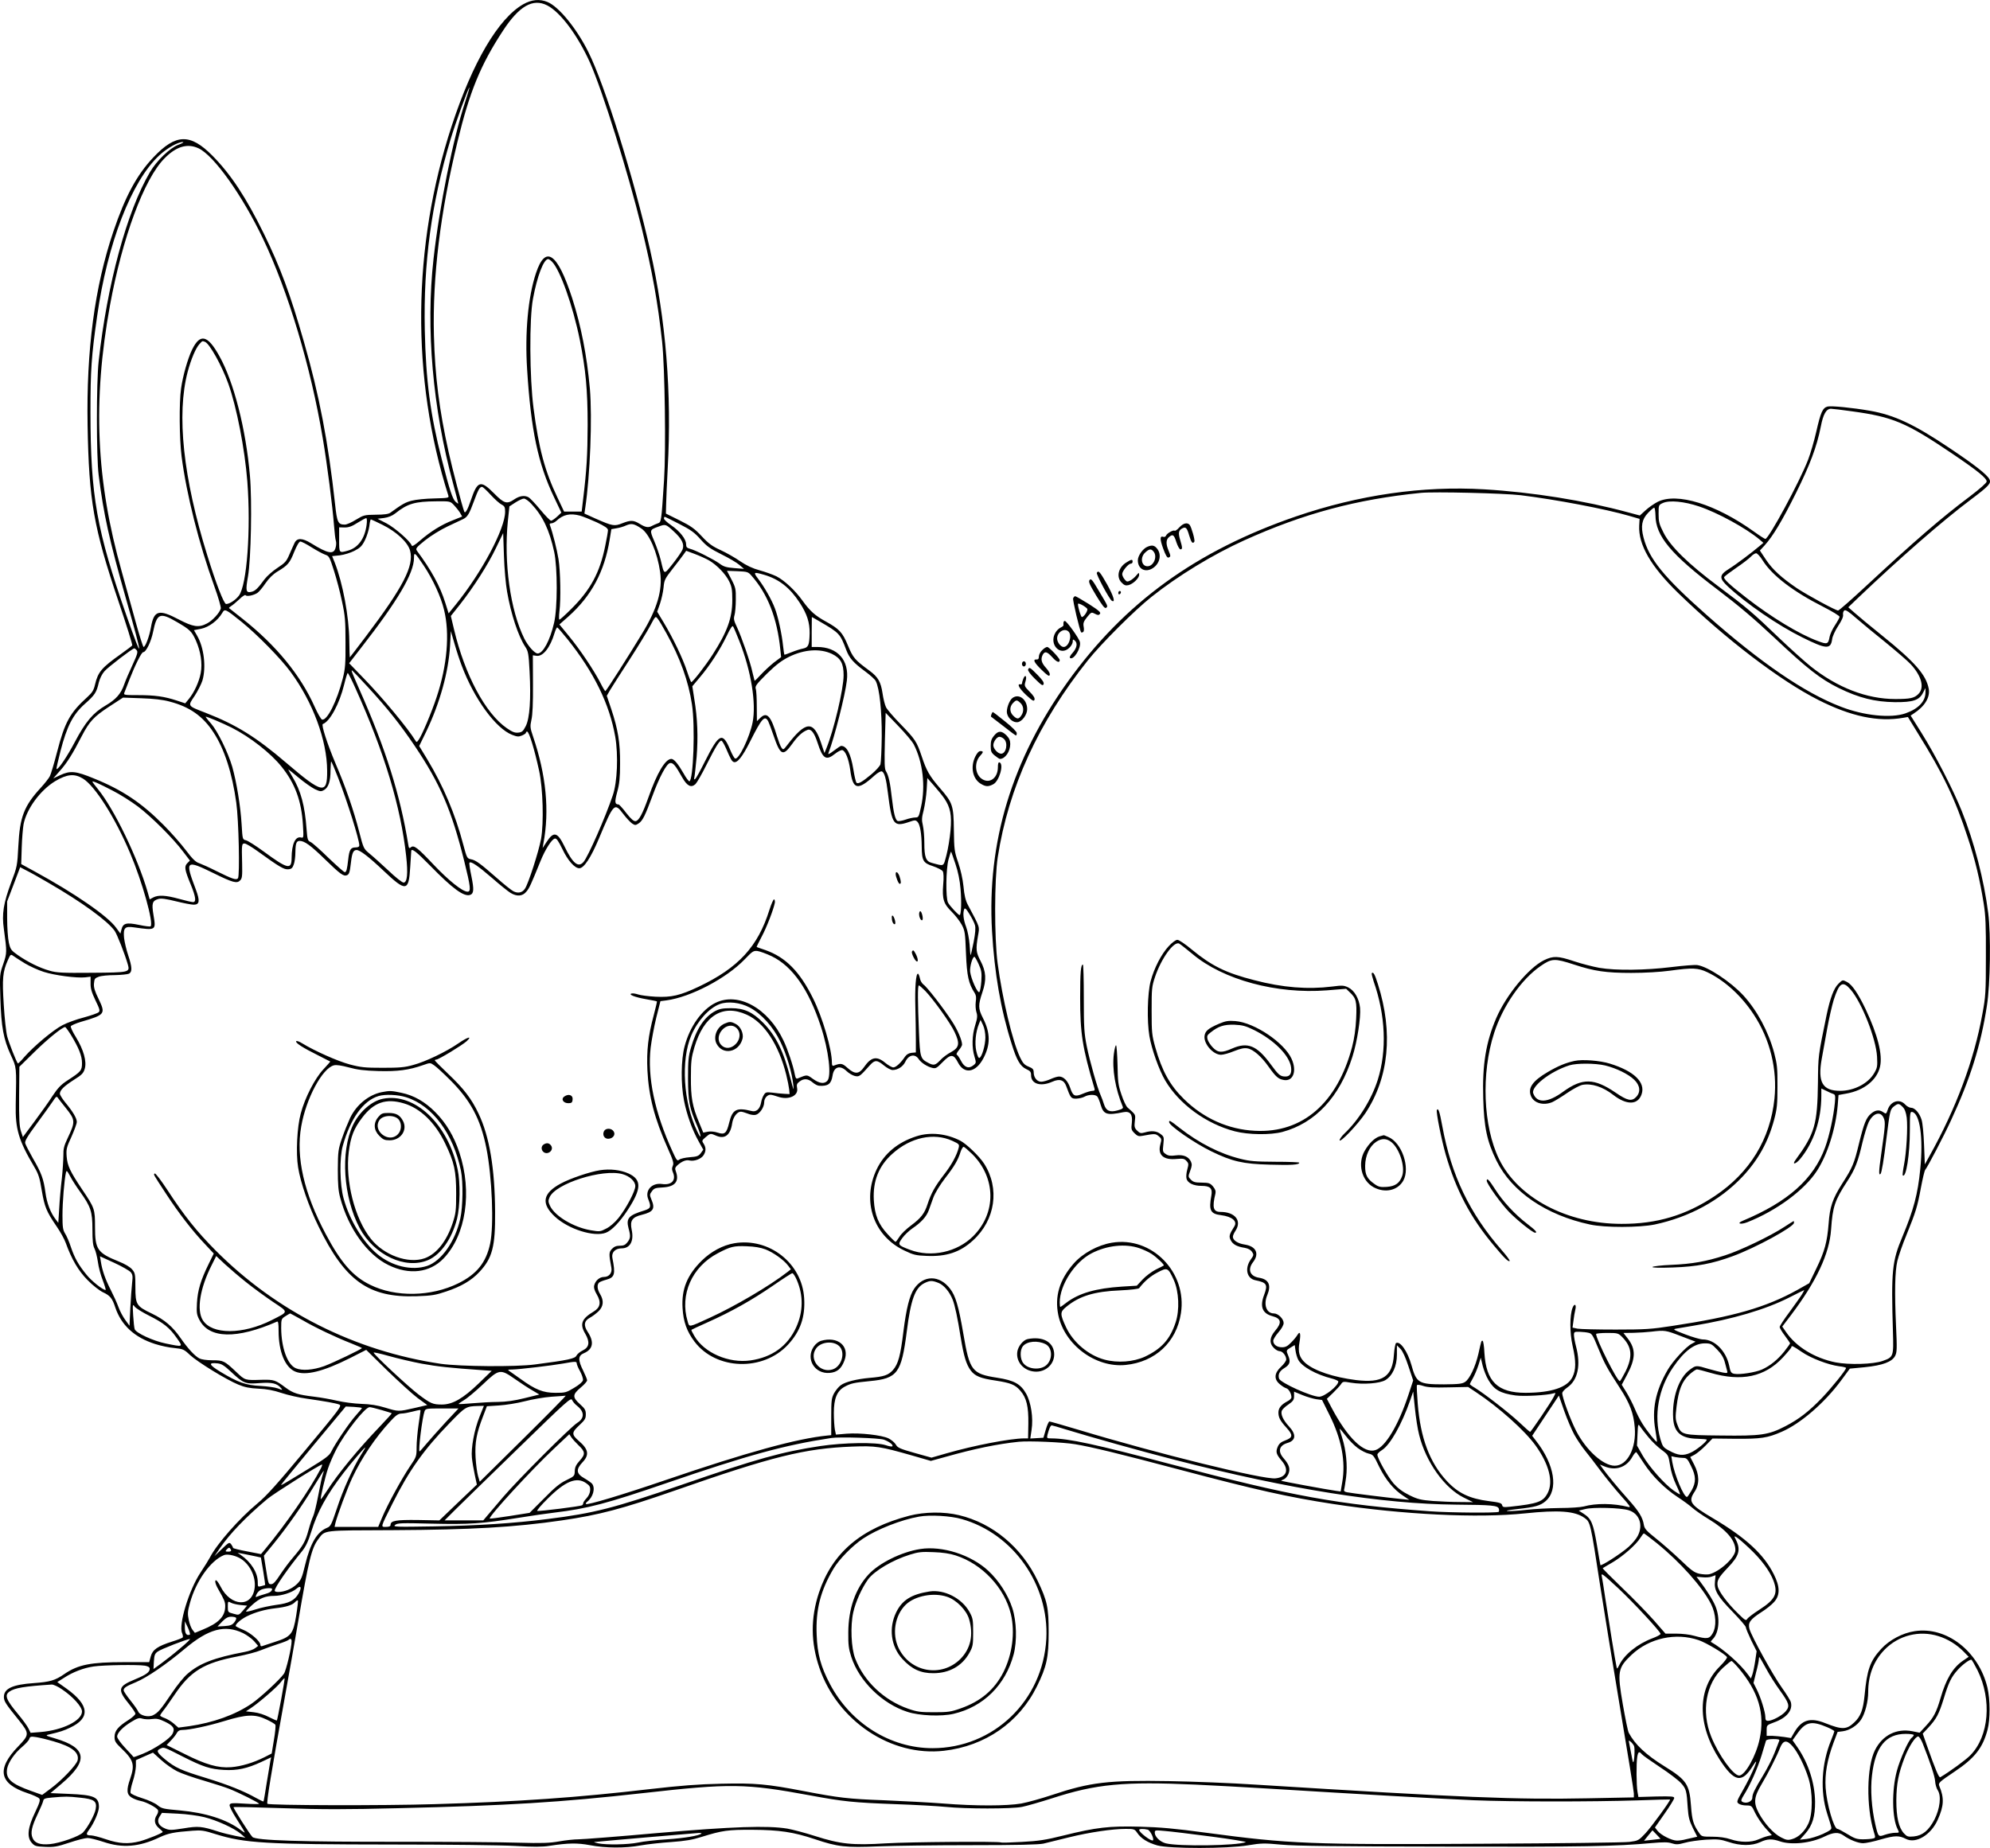 <?xml version="1.0" encoding="UTF-8"?>
<svg xmlns="http://www.w3.org/2000/svg" version="1.0" viewBox="0 0 1528.548 1419.666" preserveAspectRatio="xMidYMid meet">
  <g transform="translate(-233.014,1758.027) scale(0.1,-0.1)" fill="#000000" stroke="none">
    <path d="M6350 17548 c-192 -109 -390 -446 -550 -934 -304 -926 -313 -1937 -26 -2841 6 -18 -1 -19 -109 -22 -64 -1 -141 -9 -171 -17 -49 -12 -75 -27 -166 -93 -13 -10 -49 -15 -111 -15 -88 -1 -94 -3 -152 -38 -33 -21 -72 -38 -86 -38 -52 0 -60 16 -75 156 -52 476 -122 841 -239 1247 -105 368 -183 577 -308 832 -137 279 -253 455 -394 598 -172 174 -282 171 -455 -12 -127 -134 -216 -300 -307 -569 -144 -426 -208 -910 -198 -1490 10 -578 46 -786 238 -1354 61 -180 108 -331 105 -336 -2 -4 -42 -34 -88 -67 -148 -105 -175 -137 -198 -234 -10 -44 -22 -62 -58 -95 -135 -122 -174 -193 -234 -425 -22 -85 -47 -169 -55 -184 -8 -16 -39 -55 -69 -88 -129 -140 -162 -225 -173 -448 -8 -153 -9 -159 -55 -280 -59 -158 -73 -242 -56 -359 24 -176 24 -183 -5 -268 -27 -78 -28 -81 -22 -264 7 -221 24 -313 80 -435 45 -99 44 -84 38 -380 -4 -187 22 -276 141 -477 34 -57 43 -85 59 -184 22 -127 35 -160 115 -277 29 -42 60 -99 69 -125 45 -125 97 -215 169 -287 39 -40 92 -81 118 -93 54 -25 71 -46 94 -117 46 -136 148 -230 306 -280 43 -14 110 -28 149 -31 65 -7 73 -10 118 -53 58 -54 279 -190 372 -228 48 -20 87 -28 154 -31 65 -3 114 -12 177 -33 48 -16 135 -36 195 -44 138 -20 220 -34 249 -45 22 -9 7 -29 -258 -347 -220 -265 -300 -354 -372 -414 -139 -115 -310 -310 -363 -413 -9 -17 -42 -71 -74 -119 -88 -133 -169 -400 -140 -463 6 -15 8 -30 4 -34 -4 -4 -39 -18 -78 -30 -114 -36 -153 -63 -167 -115 l-12 -44 -190 0 c-259 0 -356 -19 -461 -91 -72 -50 -111 -61 -235 -70 -163 -11 -230 -42 -230 -106 0 -33 12 -52 118 -183 78 -98 78 -108 -7 -196 -170 -175 -148 -288 69 -360 43 -14 84 -33 91 -41 10 -12 4 -32 -31 -106 -57 -118 -65 -190 -27 -234 23 -26 31 -29 104 -32 68 -3 91 1 185 32 59 20 122 36 141 36 18 0 73 -14 122 -30 145 -49 275 -39 430 35 69 32 110 40 255 51 65 5 88 2 175 -26 227 -70 377 -79 1365 -80 415 0 838 -5 940 -11 137 -8 206 -8 261 1 145 22 213 23 310 5 121 -23 270 -24 389 -2 52 9 158 21 236 26 109 8 162 17 235 40 157 49 201 55 389 54 207 -1 314 -17 479 -72 175 -59 236 -66 490 -55 119 5 441 9 716 9 345 0 515 4 550 12 28 7 115 28 195 48 159 39 334 65 438 65 63 0 68 -2 87 -30 29 -44 81 -76 155 -97 96 -26 537 -26 697 1 102 17 125 17 255 5 106 -10 434 -14 1258 -15 1061 -3 1312 2 1585 27 93 8 128 8 157 -2 32 -10 48 -10 98 4 33 10 107 20 163 24 92 5 111 3 173 -17 90 -31 181 -31 244 -2 54 26 92 27 150 7 88 -31 240 -15 344 36 70 34 107 36 146 9 47 -34 113 -60 151 -60 20 0 83 13 139 30 105 30 138 30 190 3 76 -39 192 30 244 147 48 107 51 167 12 260 -9 23 0 31 116 109 157 105 218 183 255 324 21 80 20 231 -1 322 -67 280 -314 472 -559 434 -94 -14 -195 -68 -258 -137 -85 -93 -108 -158 -127 -358 -11 -109 -30 -160 -79 -206 -59 -56 -93 -57 -222 -6 -115 46 -181 27 -238 -69 l-26 -45 -51 8 c-28 4 -70 8 -93 9 l-43 0 0 41 c0 41 0 41 59 63 95 34 143 93 127 154 -3 13 -34 63 -69 112 -69 96 -233 394 -249 451 -13 48 5 73 90 128 37 23 82 59 100 80 46 52 45 117 -3 212 -77 154 -215 281 -468 431 -176 104 -191 127 -140 204 38 58 37 129 -4 208 l-30 58 34 18 c18 10 57 42 85 71 l52 53 181 -2 c191 -1 241 6 351 54 145 63 328 221 456 394 l67 91 115 11 c138 14 209 41 233 87 14 27 15 55 7 226 -12 264 -9 421 10 503 9 38 40 128 70 200 72 178 84 217 111 363 13 68 27 130 33 137 20 25 144 262 198 380 149 321 229 576 276 882 26 167 31 544 10 710 -33 258 -107 544 -203 784 -66 164 -203 431 -309 600 l-84 134 24 16 c85 55 127 125 115 190 -20 107 -107 206 -355 406 -91 73 -187 153 -214 177 l-49 43 74 71 c323 308 652 595 867 756 141 106 159 126 143 157 -20 37 -113 110 -303 237 -275 185 -427 256 -616 289 -132 23 -295 39 -324 32 -38 -10 -53 -44 -87 -194 -16 -70 -44 -166 -62 -213 -65 -170 -303 -610 -329 -610 -5 0 -44 25 -87 56 -294 211 -591 303 -740 229 -27 -14 -69 -43 -93 -65 l-44 -40 -90 24 c-334 91 -735 155 -1105 177 -473 28 -961 -42 -1446 -208 -768 -264 -1317 -662 -1754 -1271 -428 -598 -620 -1231 -581 -1914 19 -325 66 -600 151 -868 39 -126 66 -171 112 -193 31 -14 37 -22 37 -47 0 -67 73 -90 163 -50 56 25 90 14 107 -34 34 -92 37 -96 77 -96 21 1 49 7 63 15 32 18 84 19 99 1 6 -7 18 -36 26 -65 22 -73 48 -81 173 -55 53 10 73 -15 66 -82 -6 -48 -4 -55 20 -79 22 -22 33 -26 59 -21 98 18 102 18 127 -2 23 -19 24 -23 13 -63 -22 -82 24 -123 128 -112 46 4 57 2 73 -16 17 -18 17 -25 6 -65 -7 -25 -10 -57 -6 -70 8 -34 54 -56 115 -56 67 0 86 -19 76 -74 -21 -114 -8 -141 74 -151 86 -11 128 -47 102 -87 -39 -62 -43 -76 -27 -106 16 -32 48 -49 107 -58 27 -5 46 -15 56 -31 15 -22 14 -26 -11 -61 -46 -67 -29 -144 37 -157 88 -18 97 -33 67 -113 -34 -90 -14 -142 64 -163 68 -18 74 -50 21 -112 -43 -50 -47 -96 -10 -132 13 -14 33 -25 44 -25 23 0 51 -35 51 -64 0 -10 -18 -36 -40 -56 -52 -48 -56 -95 -10 -133 16 -14 39 -29 51 -32 19 -6 39 -41 39 -70 0 -8 -14 -22 -31 -30 -47 -25 -69 -52 -69 -86 0 -38 13 -63 61 -116 52 -57 51 -76 -7 -98 -35 -13 -49 -25 -60 -51 -16 -39 -11 -56 33 -108 57 -68 36 -124 -49 -133 -92 -11 -911 191 -1510 372 -120 36 -222 65 -227 65 -5 0 -18 -28 -28 -63 l-18 -62 -51 -3 -50 -3 10 67 c14 92 -4 210 -42 278 -42 74 -92 102 -222 122 -194 30 -212 53 -260 337 -37 215 -60 293 -103 348 -81 105 -203 105 -275 -1 -35 -52 -60 -150 -82 -325 -23 -190 -40 -253 -81 -300 -35 -39 -69 -51 -179 -60 -99 -9 -185 -30 -221 -56 -16 -11 -39 -39 -52 -62 -20 -38 -22 -56 -22 -182 l0 -140 -30 -3 c-232 -23 -616 -128 -1245 -343 -337 -115 -599 -193 -609 -183 -3 3 1 11 9 17 46 35 65 105 38 139 -7 8 -34 27 -60 42 -62 35 -65 68 -13 123 53 56 46 99 -27 162 -59 51 -58 66 1 121 44 41 51 52 51 85 0 32 -7 44 -45 78 -59 53 -58 74 5 127 28 23 50 48 50 56 0 8 -14 41 -30 74 -41 82 -40 115 4 134 72 30 82 87 30 165 -33 50 -27 85 19 109 17 9 46 31 64 48 39 38 43 82 13 132 -23 37 -26 75 -7 90 6 5 31 15 54 21 65 18 72 41 47 168 -8 42 22 73 71 73 66 0 96 57 77 144 -14 69 4 96 79 114 88 22 103 46 73 117 -15 36 -14 40 4 64 16 23 28 26 83 29 95 5 129 47 100 125 -8 20 -5 29 12 45 35 31 67 44 94 37 35 -8 88 11 107 40 20 31 20 59 1 89 -15 22 -14 25 15 50 37 31 37 31 85 10 64 -26 106 7 119 96 7 48 38 90 67 90 9 0 33 -7 53 -15 21 -9 47 -13 62 -9 30 8 64 58 64 96 0 30 23 58 48 58 9 0 36 -7 58 -15 82 -28 159 7 147 66 -5 26 -2 35 18 50 33 26 66 24 101 -6 16 -14 39 -26 51 -26 68 -4 92 14 102 77 10 70 58 85 110 34 17 -16 45 -32 62 -36 34 -7 37 -4 116 84 37 41 55 40 107 -3 23 -19 53 -35 66 -35 40 0 80 26 98 63 25 54 74 64 102 22 19 -29 67 -60 107 -69 25 -6 34 0 77 44 63 65 85 64 119 -3 47 -91 135 -78 193 30 57 106 57 197 -2 313 -37 73 -37 98 -4 197 33 97 29 159 -15 243 -34 65 -36 88 -19 189 13 76 19 58 -78 241 -17 32 -27 73 -33 140 -6 59 -22 129 -41 185 -29 84 -31 100 -33 250 -2 188 -9 208 -107 321 -80 93 -103 132 -140 244 -39 115 -48 129 -165 250 -51 52 -100 109 -109 127 -9 18 -21 66 -27 108 -13 87 -35 125 -99 172 -113 83 -127 99 -166 193 -42 102 -66 128 -171 186 -82 45 -120 79 -178 159 -56 79 -140 157 -201 188 -27 13 -85 34 -129 46 -55 15 -101 37 -150 70 -38 27 -106 65 -149 85 -64 29 -93 50 -145 106 -55 59 -83 79 -171 123 l-105 52 2 75 c1 41 6 164 12 273 32 576 -14 1140 -135 1677 -123 546 -348 1268 -474 1520 -90 181 -227 349 -314 385 -59 25 -123 19 -186 -17z m183 -9 c102 -52 235 -231 329 -440 98 -221 291 -839 397 -1270 82 -337 123 -565 157 -874 21 -199 30 -831 15 -1060 -22 -337 -21 -325 -50 -336 -14 -5 -34 -14 -43 -19 -27 -15 -49 -12 -93 15 -49 30 -69 31 -136 5 -60 -24 -74 -21 -204 36 l-86 39 6 40 c38 253 55 695 36 920 -23 254 -67 480 -136 695 -113 348 -205 412 -278 192 -61 -183 -86 -459 -68 -739 29 -466 84 -727 208 -985 l55 -116 -33 -31 c-19 -17 -39 -31 -46 -31 -7 0 -44 38 -83 85 -39 47 -79 89 -90 95 -31 17 -69 11 -108 -15 -58 -40 -79 -34 -157 45 -104 105 -128 97 -179 -55 -24 -71 -43 -104 -50 -85 -19 53 -91 326 -120 458 -72 323 -105 584 -113 897 -11 449 49 946 182 1490 92 380 176 586 347 847 125 192 231 253 341 197z m-629 -739 c-93 -281 -198 -799 -244 -1210 -60 -532 -6 -1149 150 -1723 22 -82 40 -151 40 -154 0 -4 -9 2 -20 12 -24 22 -46 89 -106 324 -88 343 -123 607 -131 996 -11 516 51 975 198 1465 40 132 139 404 145 398 1 -2 -13 -51 -32 -108z m-2204 -332 c-66 -25 -167 -123 -218 -210 -178 -303 -329 -862 -394 -1453 -18 -162 -18 -734 0 -875 39 -306 80 -492 210 -950 133 -466 134 -501 5 -133 -231 661 -277 921 -278 1563 0 329 7 432 51 740 79 560 264 1039 478 1237 60 56 144 103 181 102 11 0 -5 -10 -35 -21z m155 -27 c117 -54 335 -359 495 -694 194 -406 368 -987 459 -1532 34 -199 76 -528 87 -675 4 -52 10 -104 14 -115 4 -11 3 -35 -2 -52 -14 -55 -58 -47 -189 34 -67 41 -107 42 -126 3 -7 -14 -24 -53 -39 -87 -23 -55 -34 -67 -92 -105 -37 -24 -81 -63 -100 -88 -50 -69 -72 -90 -99 -96 -44 -11 -48 6 -28 118 23 132 32 580 15 772 -31 361 -124 723 -235 921 -90 162 -147 176 -209 50 -33 -67 -72 -204 -85 -299 -16 -112 -13 -386 4 -523 38 -293 135 -676 250 -993 31 -85 54 -164 51 -175 -9 -33 -65 -94 -107 -115 -63 -33 -106 -26 -215 31 -154 81 -191 71 -214 -58 -12 -70 -43 -153 -57 -153 -4 0 -32 87 -61 193 -29 105 -77 280 -107 387 -197 697 -224 1310 -90 2045 95 519 261 969 418 1128 90 92 176 118 262 78z m2715 -871 c62 -62 161 -340 214 -602 45 -227 60 -383 60 -653 -1 -233 -7 -339 -35 -572 l-11 -93 -68 0 -67 0 -51 108 c-97 204 -143 374 -184 688 -30 232 -33 686 -4 839 32 173 82 305 117 305 5 0 18 -9 29 -20z m-2665 -616 c35 -14 129 -182 179 -322 64 -180 126 -498 146 -751 28 -369 -3 -796 -65 -877 -26 -34 -72 -64 -98 -64 -17 0 -79 161 -145 375 -185 593 -237 1082 -150 1410 26 97 62 182 90 212 24 26 21 25 43 17z m12653 -534 c313 -43 414 -86 765 -323 197 -133 267 -190 267 -216 0 -10 -51 -55 -127 -113 -218 -163 -429 -346 -793 -684 -115 -107 -214 -194 -221 -194 -19 0 -236 118 -316 171 -119 81 -188 144 -238 219 l-47 71 37 40 c63 70 133 186 240 401 107 215 160 355 191 511 18 95 42 137 78 137 12 0 86 -9 164 -20z m-10459 -641 c31 -34 68 -67 84 -75 23 -12 27 -21 27 -55 0 -130 -177 -463 -378 -712 l-56 -69 -26 83 c-40 127 -106 248 -218 399 -11 16 -4 25 63 79 44 35 118 81 173 107 53 25 108 51 121 57 32 16 46 39 82 138 32 87 44 109 62 109 6 0 35 -27 66 -61z m7911 -3 c268 -33 649 -105 835 -159 l79 -23 -3 -52 c-7 -146 89 -313 300 -518 365 -354 780 -671 1076 -821 251 -127 459 -171 653 -137 l35 6 76 -124 c195 -313 287 -506 384 -803 57 -172 93 -323 122 -505 15 -93 18 -172 17 -410 0 -274 -2 -306 -27 -440 -64 -356 -203 -727 -406 -1090 l-36 -65 -6 150 c-3 83 -11 169 -19 193 -16 52 -52 92 -81 92 -12 0 -32 11 -45 25 -43 47 -112 26 -134 -40 -11 -33 -13 -34 -33 -20 -31 22 -61 19 -95 -10 -37 -31 -54 -73 -93 -231 -37 -154 -50 -184 -129 -307 -73 -115 -95 -178 -104 -307 -11 -140 -30 -212 -93 -342 l-56 -116 -92 -52 c-242 -134 -489 -205 -960 -276 -160 -25 -209 -28 -435 -28 -140 0 -272 3 -293 7 l-38 8 7 52 c3 29 10 67 14 84 11 42 -6 54 -21 16 -22 -58 -22 -192 0 -290 28 -122 27 -187 -1 -243 -40 -79 -160 -119 -359 -120 -215 0 -304 86 -317 308 -2 50 -9 92 -14 92 -10 0 -9 3 -32 -100 -23 -100 -68 -194 -102 -216 -22 -15 -49 -18 -163 -19 -195 0 -211 10 -250 150 -29 104 -87 186 -118 167 -5 -4 -13 -44 -16 -89 -11 -169 -87 -220 -291 -195 -174 22 -320 71 -389 131 -47 42 -59 84 -45 162 11 63 4 88 -16 54 -6 -11 -27 -37 -47 -57 -29 -30 -44 -38 -72 -38 -39 0 -67 21 -67 50 0 10 18 40 40 65 24 27 40 56 40 71 0 32 -42 74 -75 74 -58 0 -82 68 -50 143 31 75 10 119 -63 131 -71 11 -91 63 -47 120 50 65 24 121 -63 135 -55 8 -92 33 -92 60 0 9 9 30 20 46 51 77 -3 145 -116 145 -55 0 -64 34 -38 141 4 19 -1 33 -19 55 -22 25 -31 28 -86 29 -49 0 -65 4 -83 22 -22 23 -22 24 -6 68 14 37 15 51 6 71 -18 39 -59 56 -118 48 -38 -5 -56 -3 -75 10 -24 16 -25 20 -19 75 6 55 5 59 -21 79 -30 24 -70 28 -123 12 -29 -8 -37 -6 -58 15 -20 20 -22 30 -17 73 6 52 8 47 -56 104 -11 9 -32 54 -47 100 -25 73 -28 101 -30 228 -2 80 -7 147 -11 150 -4 3 -12 -26 -17 -65 -15 -117 11 -270 68 -406 6 -13 -3 -19 -39 -29 -60 -17 -89 -4 -105 47 -6 21 -18 52 -25 68 -26 57 -84 263 -107 376 -20 101 -23 143 -23 372 0 141 -3 257 -7 257 -16 0 -21 -58 -21 -255 0 -275 17 -383 110 -697 4 -13 0 -18 -16 -18 -12 0 -45 -10 -73 -22 -62 -26 -76 -20 -98 46 -18 53 -50 86 -85 86 -13 0 -42 -9 -66 -20 -24 -11 -56 -20 -71 -20 -32 0 -58 32 -58 72 0 23 -7 31 -39 44 -32 13 -44 26 -66 72 -58 123 -135 446 -172 722 -26 195 -25 647 1 815 82 532 313 1037 692 1512 101 127 361 387 489 488 203 162 471 325 714 435 454 205 859 314 1356 364 101 10 637 -3 765 -18z m-7601 -64 c90 -95 141 -202 178 -372 26 -122 26 -432 -1 -545 -31 -135 -85 -235 -126 -235 -23 0 -74 57 -103 115 -107 216 -158 582 -126 902 l12 113 46 30 c25 16 55 30 65 30 11 0 35 -17 55 -38z m-593 -11 c16 -17 37 -43 47 -59 l17 -30 -72 -29 c-86 -33 -171 -86 -252 -156 -43 -37 -61 -47 -64 -37 -10 32 -130 137 -194 170 l-68 35 50 6 c33 5 62 16 86 35 94 75 150 92 315 93 105 1 107 1 135 -28z m9564 -11 c144 -48 361 -167 465 -254 l30 -26 -30 -25 c-59 -50 -181 -142 -233 -174 -78 -49 -79 -72 -8 -138 142 -132 383 -297 569 -389 185 -92 219 -94 230 -15 2 21 23 67 46 102 27 41 41 72 38 86 -2 13 2 28 9 33 9 8 32 -6 91 -58 43 -37 146 -123 229 -189 82 -67 169 -142 191 -166 84 -91 107 -181 58 -229 -31 -31 -62 -38 -177 -38 -219 0 -446 88 -650 251 -46 37 -153 133 -239 215 -207 199 -252 237 -469 399 -231 172 -371 309 -423 415 -32 63 -37 82 -37 142 0 68 0 69 33 84 50 23 164 12 277 -26z m-334 -68 c1 -160 119 -301 479 -573 157 -119 280 -223 430 -364 259 -244 358 -321 500 -391 153 -75 276 -106 430 -108 141 -1 188 15 217 74 l18 35 0 -33 c0 -70 -54 -127 -154 -162 -111 -39 -319 -18 -496 51 -279 107 -616 338 -1030 704 -330 292 -444 432 -486 597 -22 86 -13 138 35 188 21 22 42 40 47 40 5 0 9 -26 10 -58z m-8261 -3 c22 -6 79 -29 128 -51 65 -31 87 -46 87 -61 0 -10 -9 -64 -21 -120 -41 -205 -113 -338 -260 -484 -46 -46 -87 -83 -92 -83 -4 0 -4 28 0 63 12 90 8 309 -7 402 -11 70 -45 205 -65 258 -5 12 -2 17 11 17 10 0 27 9 38 19 52 49 105 60 181 40z m763 -64 c88 -45 117 -66 163 -118 47 -53 74 -72 160 -115 57 -28 120 -65 139 -82 l35 -30 -75 6 c-62 5 -82 11 -115 36 -45 32 -185 103 -227 113 -22 6 -28 13 -28 35 0 38 -47 99 -113 144 -32 22 -57 45 -57 53 0 7 3 13 6 13 3 0 54 -25 112 -55z m-2402 -7 c-14 -106 -65 -176 -144 -198 -68 -19 -67 -20 -67 85 l0 94 42 -1 c31 0 56 8 99 36 32 20 62 36 67 36 6 0 7 -23 3 -52z m123 0 c107 -53 194 -134 211 -198 31 -116 -51 -277 -342 -662 -66 -87 -120 -158 -121 -158 -1 0 -3 57 -4 128 -2 185 -50 443 -112 601 l-20 49 59 6 c32 4 82 19 111 34 45 23 59 36 82 82 15 30 30 79 34 108 3 28 8 52 12 52 3 0 43 -19 90 -42z m1986 -27 c63 -41 124 -184 146 -337 19 -139 -23 -281 -140 -473 -103 -170 -275 -440 -281 -440 -3 -1 -21 29 -40 67 -50 96 -155 253 -240 356 l-73 89 69 61 c177 158 277 344 317 591 l13 80 40 7 c21 3 55 13 74 22 40 17 60 14 115 -23z m248 -21 c65 -59 85 -100 70 -141 -6 -15 -39 -64 -74 -108 -71 -89 -66 -90 -93 24 -9 38 -32 105 -50 147 -37 86 -37 88 30 112 56 21 57 21 117 -34z m-1278 -465 c30 -173 86 -342 140 -424 22 -33 26 -52 33 -191 11 -213 1 -356 -29 -417 -21 -41 -29 -48 -58 -51 -26 -3 -46 5 -88 34 -165 114 -323 410 -406 761 l-24 101 70 88 c106 135 216 307 277 435 l55 114 6 -175 c3 -96 14 -220 24 -275z m-1501 340 c40 -25 87 -50 104 -56 30 -10 34 -18 67 -122 20 -62 48 -168 62 -237 24 -110 27 -148 27 -315 1 -164 -2 -202 -21 -277 -45 -176 -120 -325 -159 -316 -8 2 -34 47 -58 101 -109 243 -296 470 -551 672 -55 44 -102 81 -105 83 -3 3 4 9 15 16 11 6 39 30 63 52 23 23 45 37 48 32 8 -13 61 -2 91 17 12 8 40 41 62 74 27 39 58 70 93 91 80 48 94 65 128 151 20 49 38 79 47 79 9 0 48 -20 87 -45z m3054 -101 c60 -36 125 -103 153 -160 20 -41 24 -64 24 -144 0 -138 -39 -244 -152 -420 -57 -88 -152 -210 -163 -210 -3 0 -18 38 -33 84 -32 98 -108 256 -179 374 l-50 83 22 62 c11 34 24 90 27 124 5 57 11 68 67 140 34 43 72 93 84 110 l23 32 67 -25 c37 -14 86 -36 110 -50z m-2193 -39 c70 -105 132 -239 156 -340 45 -182 24 -427 -57 -670 -38 -116 -116 -301 -140 -331 -12 -17 -15 -17 -23 -3 -56 92 -252 329 -398 479 l-111 115 89 115 c284 364 409 576 409 694 0 49 6 44 75 -59z m10285 39 c72 -115 235 -239 464 -355 69 -35 126 -70 126 -77 0 -7 -16 -36 -35 -65 -19 -28 -37 -68 -41 -87 -11 -60 -18 -62 -92 -34 -143 53 -355 182 -547 331 -131 102 -180 148 -171 161 4 6 46 38 94 71 49 33 99 72 112 86 13 14 31 25 39 25 9 0 32 -25 51 -56z m-7767 -117 c124 -140 197 -326 221 -568 l6 -57 -56 -42 c-30 -24 -75 -66 -100 -93 -24 -27 -46 -48 -48 -46 -1 2 -8 31 -16 64 -16 78 -83 270 -119 347 -24 50 -27 65 -19 92 5 17 10 71 10 119 1 81 -1 93 -33 155 l-35 67 81 -3 c76 -3 82 -5 108 -35z m98 7 c112 -33 196 -98 271 -213 57 -87 78 -153 77 -235 -2 -92 -9 -109 -50 -118 -20 -4 -59 -16 -88 -28 -28 -11 -53 -20 -55 -20 -2 0 -7 30 -11 68 -9 89 -38 225 -63 289 -24 65 -80 163 -128 226 -40 53 -36 55 47 31z m-4013 -363 c119 -97 299 -280 373 -381 172 -233 281 -527 282 -760 2 -186 -35 -179 -313 59 -231 198 -386 294 -620 385 -142 55 -139 50 -85 130 24 37 51 90 60 118 30 103 12 254 -41 345 l-24 42 56 11 c60 13 127 63 161 121 20 34 22 34 151 -70z m-503 3 c104 -60 118 -74 150 -145 37 -84 51 -175 37 -249 -12 -66 -50 -149 -91 -199 l-28 -34 -64 21 c-96 32 -171 42 -297 42 -105 0 -114 1 -107 18 4 9 22 56 40 103 42 108 92 209 105 209 22 0 61 81 76 156 29 142 52 152 179 78z m3764 -89 c105 -189 169 -367 196 -545 26 -167 11 -588 -20 -592 -5 0 -26 27 -45 62 -42 73 -73 110 -93 110 -46 0 -109 -105 -176 -295 -45 -126 -73 -179 -98 -183 -15 -2 -34 14 -72 62 -28 37 -55 66 -59 66 -30 1 -32 18 -11 96 17 62 22 109 22 219 1 160 -16 263 -68 419 l-34 101 26 45 c15 25 81 128 147 230 66 102 138 220 160 262 41 77 41 77 58 55 10 -12 40 -62 67 -112z m1177 91 c153 -89 157 -94 204 -218 24 -64 55 -99 146 -166 38 -28 75 -61 81 -74 29 -57 47 -232 46 -423 -1 -104 -6 -202 -10 -216 -4 -14 -35 -48 -68 -76 -73 -61 -104 -78 -116 -66 -5 5 -16 51 -24 102 -20 122 -51 181 -94 181 -5 0 -30 -17 -56 -37 -36 -27 -47 -32 -41 -17 45 116 128 443 141 556 19 157 -71 258 -229 258 l-41 0 0 115 c0 63 1 115 1 115 1 0 28 -15 60 -34z m-616 -153 c90 -228 130 -476 101 -623 -23 -114 -106 -287 -134 -277 -7 2 -23 31 -37 64 -59 143 -86 131 -194 -84 -36 -72 -70 -135 -77 -138 -7 -5 -9 -1 -6 11 3 11 11 82 18 159 12 153 7 297 -18 446 l-15 97 57 68 c76 89 155 211 207 319 28 59 44 82 49 73 5 -7 27 -59 49 -115z m-1321 17 c204 -255 323 -499 367 -750 24 -141 16 -349 -19 -450 -56 -167 -191 -474 -225 -512 -40 -46 -83 -11 -146 120 -54 111 -83 118 -138 33 l-30 -46 6 35 c48 252 21 527 -79 821 -23 68 -24 78 -13 129 9 36 13 131 12 276 l-1 220 29 -4 c49 -7 105 64 138 176 7 23 16 42 20 42 4 0 39 -40 79 -90z m-813 -202 c96 -257 263 -485 388 -533 38 -15 50 -16 76 -5 16 7 30 16 30 21 0 5 4 9 9 9 15 0 56 -135 92 -300 30 -136 37 -402 15 -525 -18 -97 -97 -342 -123 -381 -20 -32 -54 -39 -89 -21 -16 8 -72 53 -124 99 -130 114 -165 140 -202 147 -30 6 -32 10 -59 111 -61 234 -154 453 -277 657 l-62 102 55 113 c104 218 170 455 182 656 l6 114 28 -96 c15 -53 40 -129 55 -168z m-2496 117 c11 -13 5 -32 -32 -113 -25 -53 -54 -121 -64 -150 -25 -72 -63 -115 -143 -162 -96 -56 -154 -125 -235 -278 -60 -114 -131 -220 -142 -209 -2 1 12 64 31 138 49 190 96 281 186 361 78 69 91 89 108 165 8 31 25 66 44 87 28 32 212 173 228 175 4 1 12 -6 19 -14z m5340 -28 c68 -33 90 -74 90 -165 0 -104 -75 -423 -134 -565 l-13 -32 -27 81 c-57 171 -117 166 -260 -21 -28 -36 -30 -37 -43 -19 -8 10 -23 51 -35 89 -46 155 -77 189 -127 141 l-27 -26 -1 112 c0 62 -3 124 -8 137 -6 20 5 35 86 116 72 70 112 100 169 129 118 58 239 66 330 23z m-3565 -254 c156 -170 249 -288 360 -452 197 -293 283 -494 380 -882 51 -206 54 -239 26 -239 -38 0 -144 85 -258 205 -128 136 -154 155 -177 136 -12 -11 -16 -7 -20 21 -62 383 -174 738 -375 1191 -61 139 -64 147 -57 147 2 0 57 -57 121 -127z m-92 -16 c220 -488 346 -907 387 -1284 15 -134 8 -203 -20 -203 -11 0 -64 42 -117 93 -54 50 -119 109 -144 129 -45 37 -47 40 -79 165 -43 168 -105 347 -181 524 -65 154 -113 302 -99 307 54 19 128 157 163 301 12 50 25 91 28 91 4 0 32 -55 62 -123z m-1432 -96 c155 -40 258 -112 340 -239 83 -126 143 -313 174 -538 19 -134 28 -562 13 -581 -13 -16 -44 -5 -163 54 -55 28 -116 55 -135 62 -27 8 -52 33 -105 103 -38 50 -115 137 -170 192 -168 169 -316 268 -534 356 -141 58 -181 61 -259 25 l-53 -25 51 58 c53 59 97 128 168 267 59 113 92 149 211 227 l106 69 140 -5 c94 -3 165 -11 216 -25z m5718 -330 c70 -136 91 -321 56 -478 -17 -79 -19 -83 -45 -83 -14 0 -48 -7 -73 -16 -26 -9 -54 -14 -62 -11 -18 8 -31 60 -45 182 -12 111 -25 170 -45 201 -11 17 -12 65 -8 234 l6 214 98 -102 c54 -56 107 -119 118 -141z m-5239 129 c142 -72 300 -196 383 -300 104 -129 153 -264 164 -447 6 -97 5 -102 -13 -97 -45 12 -73 -48 -74 -157 0 -93 -30 -86 -215 50 -60 44 -122 83 -136 86 -26 6 -26 7 -33 122 -8 139 -39 326 -72 443 -33 112 -112 273 -163 332 -23 25 -41 49 -41 52 0 6 131 -49 200 -84z m4121 49 c6 -12 24 -60 40 -107 53 -156 73 -165 143 -68 44 62 81 95 119 109 27 10 52 -22 77 -99 40 -124 65 -140 135 -84 21 17 46 29 54 28 25 -5 50 -67 62 -153 20 -153 56 -161 186 -43 26 23 48 35 57 32 19 -7 33 -55 46 -164 31 -247 44 -265 164 -224 43 15 49 15 63 1 20 -20 32 -89 33 -192 1 -108 11 -125 89 -150 34 -12 68 -29 73 -39 6 -11 8 -50 3 -101 -9 -111 3 -149 66 -210 28 -28 62 -72 77 -100 24 -46 26 -63 32 -220 7 -174 20 -231 67 -304 11 -17 13 -36 8 -67 -3 -26 -1 -59 5 -79 9 -28 8 -45 -9 -100 -25 -79 -27 -172 -6 -241 14 -47 14 -50 -7 -67 -36 -30 -70 -18 -96 33 -13 25 -28 47 -33 48 -5 2 2 17 16 34 14 16 25 36 25 43 0 33 -35 115 -78 180 -64 99 -192 264 -218 281 -12 9 -25 30 -28 49 -4 19 -11 35 -15 35 -16 0 -24 -106 -20 -255 2 -82 4 -195 4 -250 l0 -100 -33 -3 c-21 -2 -38 -12 -50 -29 -32 -48 -70 -83 -90 -83 -11 0 -39 16 -62 35 -66 55 -109 46 -164 -34 -38 -54 -70 -55 -126 -5 -40 36 -51 38 -104 18 -12 -5 -16 1 -16 24 0 101 -72 347 -145 493 -102 206 -210 315 -365 370 -36 12 -66 23 -68 24 -1 1 16 37 38 78 38 70 93 213 102 263 1 12 -1 23 -6 25 -5 2 -21 -34 -36 -81 -88 -282 -238 -445 -543 -590 -144 -68 -209 -83 -332 -77 -55 3 -114 11 -132 17 -18 6 -40 10 -50 8 -32 -7 23 -29 110 -44 44 -8 82 -15 83 -17 2 -1 -10 -50 -25 -108 -42 -157 -55 -268 -48 -422 10 -199 54 -369 156 -598 42 -94 48 -115 39 -135 -8 -17 -8 -31 2 -53 24 -59 -12 -97 -84 -87 -79 12 -135 -50 -106 -118 23 -58 19 -69 -30 -85 -122 -37 -142 -60 -122 -137 17 -61 15 -77 -9 -108 -16 -20 -29 -26 -58 -26 -27 0 -44 -7 -61 -25 -23 -25 -24 -38 -4 -143 8 -41 -17 -72 -58 -72 -32 0 -65 -28 -74 -65 -4 -17 2 -39 21 -71 34 -58 26 -99 -24 -129 -94 -56 -110 -97 -65 -172 36 -63 31 -102 -19 -127 -21 -10 -43 -28 -49 -40 -10 -23 -63 -35 -318 -68 -148 -20 -578 -16 -725 5 -659 98 -1263 402 -1730 872 -144 145 -239 264 -369 463 -48 73 -91 130 -97 127 -11 -8 -16 1 86 -155 99 -152 205 -288 298 -386 l69 -74 -40 -82 c-60 -122 -84 -202 -89 -298 -4 -75 -2 -90 19 -130 75 -144 285 -149 596 -13 9 4 12 -14 12 -71 0 -159 49 -280 128 -313 80 -33 214 0 421 104 l124 63 161 -158 c89 -86 194 -182 234 -212 l74 -54 -99 -23 c-123 -28 -122 -28 -224 3 -59 18 -113 27 -184 29 -55 2 -138 13 -185 24 -47 11 -125 25 -175 31 -127 15 -163 27 -220 69 -80 60 -90 63 -184 61 -129 -4 -128 -5 -194 58 -93 88 -101 92 -185 92 -44 0 -84 6 -100 14 -36 19 -88 75 -145 157 -62 89 -122 140 -221 188 -118 56 -126 69 -126 202 0 100 -2 110 -25 137 -15 18 -55 42 -103 61 -164 66 -182 93 -182 265 0 138 -3 146 -98 287 -95 142 -114 183 -120 255 -4 56 -1 69 37 151 22 50 41 101 41 114 0 28 -29 78 -88 149 -23 28 -42 59 -42 68 1 28 31 57 107 106 61 38 74 51 84 85 17 56 -9 147 -67 242 -25 40 -43 78 -40 85 2 6 38 22 78 34 188 55 191 60 134 179 -28 57 -37 86 -34 116 3 36 7 41 38 52 19 7 75 12 123 12 49 1 97 6 108 11 26 14 24 51 -6 141 -14 41 -28 101 -32 134 -7 77 6 91 75 81 172 -24 171 -25 151 95 -15 91 -9 109 38 123 22 6 58 1 135 -18 57 -14 118 -26 136 -26 45 0 49 29 17 115 -86 227 -80 233 140 125 142 -70 175 -79 199 -54 16 15 18 33 16 128 -4 151 -3 156 19 156 10 0 54 -26 97 -57 170 -123 206 -144 238 -141 25 2 33 9 43 38 7 19 12 61 12 92 1 70 8 88 33 88 37 0 84 -34 193 -140 116 -113 144 -134 169 -124 18 7 23 21 32 99 8 72 18 95 43 95 26 0 93 -51 206 -158 174 -165 195 -162 206 25 4 65 8 121 8 126 3 23 40 -6 146 -114 173 -177 258 -239 306 -224 29 10 31 42 10 144 -11 52 -18 98 -15 103 9 15 64 -22 174 -117 59 -52 123 -103 141 -114 49 -30 92 -27 121 8 24 27 35 52 109 234 37 92 87 170 111 175 13 3 27 -18 58 -81 41 -87 94 -147 130 -147 35 0 88 79 151 229 115 274 119 277 188 186 23 -30 53 -62 66 -71 23 -15 27 -15 50 0 31 20 50 59 105 207 55 150 110 253 137 257 23 4 41 -17 92 -108 39 -69 69 -84 103 -54 11 11 50 78 85 149 70 138 98 185 114 185 6 0 21 -26 35 -57 37 -86 45 -101 60 -107 27 -10 67 40 126 158 90 179 112 204 139 155z m-3303 -436 c71 -183 162 -473 162 -517 0 -11 -10 -16 -30 -16 -36 0 -47 -18 -55 -91 -9 -80 -14 -99 -27 -99 -6 0 -62 50 -125 110 -62 61 -124 116 -138 122 -21 9 -24 19 -30 97 -13 181 -44 297 -109 404 -19 31 -33 57 -32 57 2 0 38 -29 81 -65 43 -36 99 -75 123 -87 41 -19 48 -20 71 -7 34 19 50 67 50 152 1 37 3 67 5 67 3 0 27 -57 54 -127z m-1961 -4 c93 -57 247 -299 363 -574 92 -216 182 -537 157 -561 -3 -4 -44 1 -90 11 -97 20 -122 13 -134 -36 l-8 -31 -33 45 c-63 89 -319 265 -623 431 l-106 58 4 126 c2 70 9 150 14 179 23 119 128 262 243 332 91 54 147 60 213 20z m6616 -152 c47 -69 59 -128 48 -248 -5 -58 -19 -142 -31 -188 -25 -92 -14 -86 -112 -60 -46 12 -58 43 -58 155 0 45 -5 105 -11 132 -10 42 -9 61 6 118 9 38 20 109 23 158 l5 89 51 -58 c28 -32 64 -76 79 -98z m-6389 60 c56 -28 144 -84 196 -123 105 -80 268 -242 347 -347 l52 -68 -20 -20 c-25 -25 -21 -50 27 -166 38 -93 43 -133 17 -133 -10 0 -58 11 -108 25 -102 28 -158 31 -197 11 l-28 -15 -16 57 c-76 262 -256 635 -381 789 -24 29 -43 55 -43 58 0 8 48 -13 154 -68z m6475 -564 c20 -59 34 -127 39 -190 9 -101 5 -203 -7 -203 -10 0 -77 72 -89 96 -19 36 -16 260 4 332 9 34 18 61 20 59 1 -1 16 -43 33 -94z m-6968 -144 c259 -150 454 -292 510 -370 18 -26 77 -175 101 -258 17 -61 13 -62 -278 -64 -224 -2 -268 0 -323 16 -78 22 -166 66 -243 119 -53 37 -58 45 -70 97 -7 31 -13 115 -13 186 l0 130 50 131 50 132 46 -24 c25 -12 102 -55 170 -95z m7118 -326 c6 -22 3 -60 -10 -129 -11 -54 -21 -99 -23 -101 -2 -2 -6 34 -8 79 -4 48 -15 106 -27 138 -21 55 -26 104 -15 135 5 13 15 5 40 -36 19 -30 38 -68 43 -86z m-1561 -239 c160 -78 284 -256 377 -539 61 -185 84 -385 49 -419 -24 -25 -61 -19 -110 16 -47 34 -44 33 -115 4 -13 -6 -18 1 -24 31 -11 62 -55 194 -87 260 -117 248 -347 375 -522 289 -104 -51 -197 -181 -237 -333 -28 -102 -30 -290 -5 -417 21 -108 63 -226 112 -313 l36 -65 -19 -27 c-17 -22 -29 -27 -85 -31 -36 -3 -72 -11 -81 -19 -15 -12 -20 -5 -52 65 -137 300 -193 569 -167 796 7 57 26 160 43 230 l32 127 46 6 c186 25 459 168 601 315 60 63 68 68 100 64 19 -3 68 -21 108 -40z m-5736 -55 c37 -22 102 -52 144 -65 83 -27 254 -49 319 -42 l41 5 0 -51 c-1 -39 8 -69 37 -130 32 -66 37 -81 25 -92 -7 -7 -58 -25 -113 -40 -55 -14 -130 -41 -166 -60 -72 -38 -218 -160 -292 -244 -25 -30 -48 -52 -50 -49 -13 16 -68 157 -81 205 -9 32 -21 143 -27 245 -13 202 -8 254 31 342 21 47 22 48 43 33 12 -9 52 -34 89 -57z m7325 -5 c22 -49 25 -66 21 -131 -3 -41 -10 -79 -15 -84 -13 -13 -64 100 -71 156 -4 38 18 115 33 115 3 0 18 -25 32 -56z m-410 -206 c65 -68 193 -247 225 -315 42 -89 37 -120 -26 -155 -27 -14 -65 -42 -83 -62 -38 -40 -51 -43 -91 -22 -62 32 -65 41 -73 234 -10 237 -11 362 -1 362 4 0 26 -19 49 -42z m-1348 -128 c91 -49 180 -148 235 -262 49 -100 91 -243 100 -336 5 -47 1 -38 -22 53 -53 210 -111 327 -210 428 -82 83 -146 112 -247 112 -63 0 -89 -5 -121 -22 -83 -44 -145 -138 -186 -280 -20 -67 -23 -101 -23 -238 1 -177 10 -224 70 -364 34 -81 35 -114 1 -43 -107 220 -127 548 -46 738 48 112 137 210 217 240 63 24 159 13 232 -26z m-23 -55 c134 -60 245 -229 303 -460 11 -44 21 -96 23 -115 l3 -35 -40 2 c-22 1 -63 5 -92 9 -46 5 -53 4 -66 -18 -8 -12 -18 -39 -21 -59 -9 -49 -37 -74 -73 -64 -116 29 -147 13 -172 -90 -20 -82 -34 -94 -89 -76 -23 8 -55 11 -75 7 l-35 -7 -31 75 c-53 126 -65 195 -64 351 0 122 4 152 27 230 73 244 217 334 402 250z m1833 -175 c0 -59 -27 -151 -46 -157 -7 -3 -16 18 -24 53 -13 59 -5 146 21 209 l12 30 19 -40 c11 -24 18 -62 18 -95z m-7025 21 c61 -100 86 -162 86 -217 0 -58 -7 -66 -110 -133 -51 -33 -75 -58 -115 -118 -27 -43 -90 -131 -139 -197 l-90 -121 -15 45 c-12 36 -15 90 -14 270 l2 225 118 116 c101 99 212 189 234 189 3 0 23 -27 43 -59z m-39 -562 c75 -94 75 -105 14 -234 -27 -57 -33 -81 -32 -130 0 -33 -5 -114 -12 -180 -8 -66 -17 -169 -20 -229 l-7 -110 -19 25 c-41 52 -69 126 -80 209 -14 103 -30 148 -98 265 -28 50 -54 100 -57 112 -5 17 16 52 88 150 52 71 108 148 123 171 27 41 30 43 42 25 7 -10 33 -43 58 -74z m14110 7 c16 -16 25 -40 31 -82 9 -75 -2 -268 -21 -363 -8 -41 -12 -77 -10 -80 26 -25 55 160 55 347 0 130 2 143 17 140 60 -11 87 -196 63 -439 -19 -193 -51 -313 -137 -519 -80 -190 -87 -263 -73 -731 6 -191 4 -195 -79 -224 -72 -26 -259 -31 -362 -11 -161 33 -302 119 -380 233 l-29 42 67 88 c196 260 295 471 308 658 12 175 28 223 124 370 60 91 83 151 117 299 15 61 36 131 48 156 36 72 93 87 116 29 13 -31 11 -57 -21 -282 -18 -125 -19 -161 -4 -145 8 8 25 106 45 273 27 215 29 222 57 245 33 25 39 25 68 -4z m-14000 -651 c83 -116 95 -153 95 -288 0 -89 4 -126 16 -149 9 -17 20 -63 26 -102 5 -39 22 -104 38 -143 15 -40 25 -73 21 -73 -21 0 -108 69 -147 118 -61 75 -90 126 -119 211 -13 40 -33 87 -45 105 -17 28 -20 50 -20 140 0 100 14 270 26 325 5 23 8 21 34 -27 15 -29 49 -81 75 -117z m389 -618 c15 -19 17 -31 11 -82 -4 -33 -10 -121 -14 -195 l-6 -135 -32 44 c-18 24 -42 69 -53 100 -11 31 -38 90 -59 131 -41 80 -66 150 -76 217 l-7 42 109 -50 c59 -27 116 -60 127 -72z m889 -79 c55 -44 147 -111 205 -150 121 -81 122 -72 -10 -139 -223 -113 -460 -113 -530 -1 -49 78 -22 245 68 423 l35 70 66 -62 c37 -34 112 -98 166 -141z m5317 -4 c41 -17 84 -68 108 -129 17 -43 38 -142 61 -287 24 -147 43 -210 78 -257 33 -43 75 -60 191 -77 115 -18 149 -31 189 -77 48 -55 64 -122 62 -254 l-2 -113 -31 0 c-108 -1 -384 -54 -596 -115 l-115 -33 -129 36 c-113 32 -132 40 -145 65 -9 15 -34 36 -56 47 -52 25 -218 44 -322 36 l-82 -7 -8 38 c-4 21 -8 79 -8 128 0 111 24 170 83 202 48 26 71 31 193 43 213 20 243 61 284 380 31 247 64 337 136 373 43 21 59 21 109 1z m6633 -85 c-10 -17 -53 -77 -95 -135 -43 -57 -78 -111 -78 -118 0 -8 18 -38 40 -67 22 -30 40 -56 40 -59 0 -3 -20 -31 -45 -63 -50 -62 -107 -109 -171 -138 -49 -22 -171 -41 -212 -33 -25 5 -30 12 -40 64 -24 112 -112 200 -201 200 -20 0 -81 18 -136 39 -96 37 -99 39 -65 45 19 3 78 13 130 22 297 49 552 124 735 217 61 31 111 56 113 56 2 1 -5 -13 -15 -30z m-12700 -165 c114 -57 160 -94 215 -173 50 -71 52 -70 -85 -42 -97 20 -226 80 -238 109 -4 10 -9 58 -12 107 -5 86 -4 89 12 67 9 -12 58 -43 108 -68z m1178 -34 c101 -59 257 -133 377 -180 45 -18 82 -34 82 -36 0 -8 -220 -113 -290 -139 -85 -30 -169 -37 -218 -16 -64 27 -111 157 -112 308 0 69 1 72 33 92 17 11 34 21 36 21 2 0 43 -23 92 -50z m10590 -124 l113 -43 -29 -16 c-44 -22 -147 -134 -186 -202 -92 -159 -122 -303 -94 -459 8 -49 14 -90 12 -92 -5 -6 -72 77 -110 137 -20 31 -47 85 -61 120 -15 35 -43 90 -63 123 l-36 58 41 77 c66 124 68 196 7 276 l-35 45 78 1 c42 1 104 5 137 9 102 12 110 11 226 -34z m-708 25 c24 -5 33 -19 71 -113 49 -120 68 -156 168 -310 77 -118 106 -195 115 -304 13 -160 -57 -294 -154 -294 -88 0 -219 118 -296 267 -45 88 -107 257 -107 291 1 10 18 29 40 44 80 56 104 171 66 314 -9 34 -16 74 -16 88 0 24 3 26 43 25 23 -1 54 -4 70 -8z m257 -32 c75 -76 83 -149 26 -265 -21 -41 -40 -74 -44 -74 -21 0 -182 322 -182 362 0 4 38 8 84 8 81 0 86 -1 116 -31z m730 -97 c33 -34 50 -63 59 -98 7 -27 15 -57 18 -67 4 -16 0 -17 -34 -11 -21 4 -67 16 -103 26 -104 31 -102 31 -152 -6 -84 -63 -136 -216 -126 -373 7 -108 62 -154 188 -156 39 -1 70 -4 70 -7 0 -16 -81 -81 -124 -100 -57 -26 -97 -22 -167 17 -43 23 -48 30 -65 87 -52 182 -16 388 98 553 85 124 163 183 242 183 46 0 53 -3 96 -48z m-3218 -78 c28 -53 137 -114 261 -145 26 -7 47 -17 47 -22 0 -33 -106 -117 -147 -117 -60 0 -297 107 -308 139 -10 32 3 58 40 81 43 26 50 49 30 96 -17 41 -17 40 22 64 l28 17 6 -41 c3 -23 12 -55 21 -72z m847 -51 l36 -108 -38 -115 c-76 -229 -175 -395 -252 -420 -87 -29 -213 92 -336 324 l-37 70 47 45 c26 25 54 56 62 68 13 20 18 21 74 11 97 -16 224 -6 267 20 55 34 88 108 88 196 l0 71 27 -27 c17 -17 39 -65 62 -135z m3021 111 c72 -49 203 -99 287 -110 29 -3 53 -9 53 -13 0 -15 -111 -153 -185 -230 -100 -104 -176 -163 -280 -217 -131 -68 -188 -76 -496 -72 -301 3 -305 4 -335 84 -15 40 -16 56 -6 139 16 128 42 193 97 244 25 23 51 41 60 41 8 0 54 -12 102 -26 240 -70 419 -32 558 118 36 39 65 74 65 79 0 15 11 10 80 -37z m-10601 -90 c121 -22 220 -33 467 -50 l71 -5 -101 -98 c-121 -116 -200 -161 -282 -161 -69 0 -86 7 -180 78 -78 59 -344 307 -344 321 0 4 53 -8 117 -26 64 -18 178 -45 252 -59z m8194 -126 c43 -74 91 -102 207 -118 64 -9 245 1 293 16 18 6 18 5 1 -28 -21 -42 -174 -268 -181 -268 -3 0 -42 34 -86 76 -81 75 -267 219 -339 263 -21 12 -38 25 -38 28 0 2 11 23 24 46 13 23 32 68 42 99 l18 58 15 -63 c9 -34 28 -83 44 -109z m-7003 128 c0 -7 11 -35 26 -61 14 -26 24 -57 22 -68 -2 -12 -28 -35 -67 -58 -61 -37 -69 -39 -145 -39 -94 0 -154 24 -268 107 -37 26 -75 53 -85 60 -16 10 -13 12 21 12 55 1 307 31 391 46 94 17 105 17 105 1z m-2655 -65 c95 -89 110 -95 220 -86 97 7 133 -2 165 -40 12 -15 10 -15 -26 -1 -21 8 -82 16 -134 19 -111 5 -172 27 -306 108 -91 55 -97 74 -21 65 29 -3 52 -18 102 -65z m2182 -56 c43 -30 102 -69 132 -86 l54 -32 -114 -28 c-80 -20 -141 -28 -204 -29 -49 0 -137 -5 -194 -10 -58 -5 -106 -8 -108 -6 -2 2 16 15 41 30 25 14 90 69 145 121 125 119 134 120 248 40z m7169 -63 l151 3 59 -39 c178 -118 376 -295 460 -412 103 -144 137 -277 92 -364 -35 -67 -74 -82 -289 -105 -50 -5 -57 -4 -61 13 -4 15 -21 20 -101 30 -149 19 -237 61 -325 156 -131 142 -201 329 -222 592 -6 74 -9 138 -6 143 3 5 25 2 48 -6 33 -11 80 -14 194 -11z m-1016 -91 l45 -6 56 -113 c93 -185 127 -359 99 -519 l-12 -71 -36 5 c-78 11 -416 74 -420 77 -2 2 6 7 18 11 12 4 28 22 36 40 17 41 7 72 -36 122 -47 53 -35 99 30 118 65 19 68 66 10 128 -44 48 -63 90 -55 118 4 11 26 33 51 49 37 26 44 36 44 65 l0 34 63 -26 c34 -14 82 -28 107 -32z m791 -275 c52 -208 195 -409 343 -481 l71 -35 -100 1 c-55 0 -149 4 -208 8 -95 8 -117 13 -182 45 -51 25 -88 53 -120 89 -43 49 -125 194 -125 222 0 8 16 23 35 35 63 39 152 197 217 383 l23 67 13 -126 c7 -70 21 -163 33 -208z m-6881 -28 l-335 -331 -13 44 c-7 24 -16 89 -19 144 -6 113 7 184 57 313 l30 79 93 6 c50 3 139 17 197 32 58 15 150 31 205 35 55 4 105 7 110 8 6 1 -141 -148 -325 -330z m8073 30 c20 -36 57 -91 82 -122 25 -30 79 -101 120 -156 42 -55 112 -142 157 -192 68 -76 78 -90 56 -85 -113 29 -250 30 -343 4 -22 -6 -105 -12 -185 -12 -80 -1 -194 -7 -255 -14 -60 -7 -126 -11 -145 -9 -20 2 11 8 75 15 136 15 176 26 216 60 102 86 71 282 -73 465 l-29 38 102 154 103 155 41 -118 c23 -65 58 -147 78 -183z m-7660 222 c57 -45 58 -95 2 -130 -51 -31 -461 -442 -570 -570 -53 -63 -110 -130 -125 -147 l-28 -33 -149 0 -148 0 80 80 c44 43 262 257 485 473 381 371 406 393 415 371 5 -12 22 -32 38 -44z m-1653 -17 c0 -3 -21 -28 -46 -56 -50 -55 -162 -221 -189 -278 -14 -30 -44 -53 -169 -129 -217 -133 -216 -132 -216 -126 0 3 112 139 248 303 l248 298 62 -3 c34 -2 62 -6 62 -9z m904 -65 c-41 -102 -67 -243 -59 -318 3 -30 13 -89 22 -130 l16 -75 -144 -137 -144 -138 -165 3 c-170 2 -210 -5 -210 -38 0 -10 -11 -15 -35 -15 -42 0 -44 -8 50 180 128 255 241 414 438 617 123 127 127 129 218 132 l46 1 -33 -82z m-754 50 c41 -12 77 -23 79 -25 2 -1 -36 -44 -85 -95 -174 -182 -322 -361 -413 -501 -24 -37 -45 -66 -47 -64 -5 5 33 170 56 237 12 36 40 101 63 145 68 130 221 325 256 325 9 0 50 -10 91 -22z m492 -95 c-55 -60 -121 -134 -147 -165 -26 -32 -50 -58 -52 -58 -12 0 21 263 38 308 8 21 13 22 135 22 l126 0 -100 -107z m-192 89 c0 -5 -7 -53 -15 -108 -8 -54 -15 -132 -15 -171 0 -71 -1 -75 -51 -148 -64 -95 -175 -299 -214 -393 l-30 -72 -168 0 -167 0 6 28 c15 61 90 263 129 347 72 154 178 312 294 437 42 46 60 58 85 59 17 0 54 7 81 14 65 16 65 16 65 7z m9433 -204 c26 -32 71 -75 100 -96 52 -39 52 -39 65 -118 7 -48 26 -108 47 -151 19 -40 32 -73 29 -73 -3 0 -25 13 -48 29 -68 47 -187 181 -237 267 l-45 79 4 85 c4 83 4 84 21 60 9 -13 37 -50 64 -82z m-4477 61 c192 -59 592 -171 839 -234 877 -226 1592 -339 2160 -344 276 -2 321 -6 328 -32 3 -10 2 -20 -1 -23 -9 -10 -378 -7 -527 4 -706 51 -1056 115 -1997 363 -578 153 -778 196 -911 197 -36 0 -37 1 -31 28 12 46 23 72 33 72 4 0 53 -14 107 -31z m2243 -143 c27 -20 65 -39 84 -43 34 -7 40 -15 81 -101 49 -100 113 -177 186 -224 l45 -30 -70 7 c-98 10 -374 44 -408 51 -20 4 -26 10 -22 23 3 9 9 51 15 94 11 89 0 205 -30 300 -11 34 -20 66 -20 70 0 5 20 -18 45 -51 25 -34 68 -77 94 -96z m-5987 23 c54 -51 56 -70 12 -119 -29 -32 -38 -51 -39 -81 -1 -37 -3 -40 -65 -70 -50 -24 -91 -58 -173 -142 l-109 -109 -151 -24 c-83 -13 -152 -22 -155 -20 -12 13 318 372 490 534 l121 114 16 -24 c9 -13 33 -40 53 -59z m2348 41 c40 -15 72 -39 65 -50 -3 -5 -26 -1 -52 8 -73 24 -321 20 -503 -7 -296 -45 -484 -97 -1062 -297 -521 -179 -674 -219 -1028 -263 -269 -34 -535 -51 -875 -57 -299 -5 -319 -4 -300 11 18 15 46 16 280 10 289 -7 387 0 669 45 99 16 224 34 276 40 251 30 407 71 855 225 632 217 909 293 1270 348 62 10 370 0 405 -13z m1470 -35 c125 -21 340 -73 800 -195 588 -156 839 -212 1180 -264 537 -82 1111 -110 1475 -72 257 27 383 18 456 -35 45 -32 46 -36 119 -513 28 -181 98 -609 155 -952 58 -343 105 -636 105 -652 l0 -30 -354 -7 c-553 -11 -948 5 -2551 105 -181 12 -481 24 -665 27 -467 8 -605 -8 -901 -107 -81 -27 -186 -56 -234 -65 -112 -19 -350 -20 -600 0 -104 8 -309 19 -455 25 -275 10 -348 19 -614 70 -286 55 -376 63 -636 57 -180 -4 -308 -14 -545 -41 -557 -65 -1007 -97 -1660 -116 -384 -12 -1268 -10 -1281 3 -8 8 31 249 131 802 35 193 82 460 105 595 81 475 103 568 156 637 53 70 22 66 582 68 587 3 925 22 1288 75 288 42 464 89 864 228 754 264 1003 325 1366 339 181 7 216 1 462 -69 l142 -41 113 31 c223 63 399 99 562 116 78 8 341 -3 435 -19z m-5487 -82 c-59 -93 -139 -269 -186 -414 -41 -122 -47 -135 -75 -146 -77 -32 -128 -118 -168 -284 -24 -101 -32 -118 -64 -149 -37 -36 -95 -60 -144 -60 -14 0 -26 4 -26 10 0 24 101 170 210 303 29 36 47 74 71 150 48 155 117 281 248 452 55 72 160 195 166 195 3 0 -12 -26 -32 -57z m9853 -63 c64 -99 161 -195 258 -259 43 -28 95 -66 116 -85 21 -18 77 -58 126 -87 135 -82 204 -162 204 -237 0 -56 -121 -167 -202 -186 -15 -3 -49 -1 -74 4 -40 9 -63 26 -147 107 -55 52 -139 126 -187 164 -73 58 -88 75 -93 104 -9 57 -36 102 -116 192 -85 95 -166 194 -200 241 l-22 31 35 -14 c86 -36 170 -8 215 74 13 23 27 39 31 34 4 -4 29 -42 56 -83z m304 40 c25 0 33 -8 59 -62 39 -78 40 -124 4 -189 -16 -27 -31 -49 -35 -49 -25 0 -96 170 -113 269 l-7 44 32 -7 c18 -3 45 -6 60 -6z m-10465 -80 c-82 -159 -270 -431 -430 -623 l-30 -36 -108 21 c-59 11 -107 23 -107 27 0 4 -6 16 -14 27 -14 18 -17 17 -72 -36 l-57 -55 41 60 c78 114 204 244 366 380 51 42 396 260 419 264 4 0 0 -13 -8 -29z m15 -46 c-6 -14 -21 -86 -35 -160 -14 -74 -32 -148 -40 -163 -8 -16 -24 -64 -36 -108 -23 -85 -41 -118 -118 -208 -29 -33 -73 -93 -99 -132 -34 -53 -53 -73 -68 -73 -23 0 -22 -4 -45 142 l-12 77 76 93 c107 132 220 293 306 436 41 67 75 122 77 122 2 0 -1 -12 -6 -26z m2021 -67 c28 -19 34 -29 32 -56 -1 -20 -11 -43 -27 -60 -14 -15 -26 -32 -26 -38 0 -7 -4 -14 -9 -17 -13 -8 -330 -48 -344 -43 -6 2 29 44 79 93 135 135 222 171 295 121z m8009 -209 c82 -25 114 -113 70 -197 -10 -21 -42 -59 -71 -85 -57 -51 -213 -151 -216 -139 -1 5 -14 75 -27 156 -28 164 -43 200 -100 237 l-39 25 49 12 c62 16 273 10 334 -9z m214 -251 c183 -148 353 -339 419 -470 39 -79 44 -172 11 -227 -24 -41 -43 -43 -139 -17 -33 10 -95 17 -140 17 l-82 0 -89 102 c-49 55 -158 168 -243 249 -85 82 -153 150 -150 152 2 2 37 22 76 45 81 48 181 136 213 188 12 19 24 34 27 34 3 0 47 -33 97 -73z m716 -44 c89 -84 153 -170 182 -245 37 -99 16 -144 -106 -223 -47 -30 -89 -62 -95 -72 -9 -16 -17 -11 -71 42 -83 81 -148 169 -156 209 -8 43 5 66 77 142 88 91 102 138 62 217 -14 27 -13 28 5 18 11 -6 57 -45 102 -88z m-11666 -8 c4 -11 -2 -15 -21 -15 -21 0 -24 2 -13 15 7 8 16 15 20 15 4 0 10 -7 14 -15z m179 -49 l51 -11 18 -105 c9 -57 16 -105 15 -106 -1 -1 -14 -5 -30 -9 -26 -7 -27 -6 -27 31 0 72 -51 154 -130 208 l-25 17 39 -7 c21 -4 61 -12 89 -18z m-115 -14 c77 -40 130 -143 118 -232 -20 -151 -183 -144 -262 12 -13 26 -29 48 -35 48 -12 0 -4 -33 20 -73 44 -77 51 -94 51 -125 0 -80 -49 -131 -177 -183 l-56 -23 -18 23 c-10 12 -23 46 -29 76 -10 47 -9 65 9 130 46 168 158 326 261 368 23 10 78 0 118 -21z m10595 -236 c115 -108 322 -331 322 -348 0 -6 -28 -21 -63 -34 -114 -43 -216 -125 -255 -207 -16 -31 -16 -31 -21 -7 -8 34 -60 353 -86 525 -11 77 -23 151 -26 163 -7 32 1 27 129 -92z m740 56 c-8 -69 19 -115 138 -237 54 -56 99 -108 99 -116 0 -8 19 -53 41 -100 l42 -84 -11 -75 c-6 -41 -16 -88 -22 -105 l-11 -30 -22 30 c-59 82 -189 197 -286 252 -1 1 6 12 18 24 46 49 54 162 18 249 -20 49 -69 126 -126 201 l-20 26 47 -4 c26 -3 58 0 72 6 14 5 26 10 27 10 1 1 -1 -21 -4 -47z m-10880 -95 c-31 -52 -73 -74 -170 -86 -49 -7 -121 -22 -160 -35 -40 -13 -73 -20 -73 -16 0 5 23 29 51 54 53 48 98 66 165 66 56 0 138 26 171 55 35 30 43 10 16 -38z m-203 36 c0 -17 -17 -29 -55 -39 -22 -6 -48 -15 -58 -19 -16 -7 -16 -5 -6 18 7 15 24 31 38 36 32 12 81 14 81 4z m185 -205 c-23 -142 -39 -162 -165 -202 -47 -15 -91 -30 -97 -32 -7 -3 -13 1 -13 10 0 27 -74 92 -133 116 -32 13 -57 26 -57 29 1 17 42 52 86 74 62 31 140 53 219 62 81 9 131 24 151 47 10 10 19 16 22 13 3 -2 -3 -55 -13 -117z m-428 82 l51 -5 -31 -37 c-32 -37 -32 -37 -74 -25 -42 11 -43 12 -43 54 0 42 1 43 23 31 12 -7 45 -15 74 -18z m-33 -99 c3 -5 -3 -20 -14 -34 -16 -20 -30 -26 -75 -29 l-54 -3 36 38 c28 28 45 37 69 37 18 0 35 -4 38 -9z m-356 -129 c-25 -10 -38 9 -38 55 l0 48 24 -50 c12 -27 19 -52 14 -53z m409 12 c28 -14 66 -41 84 -61 l32 -37 -22 -17 c-12 -10 -47 -23 -79 -29 -237 -45 -349 -88 -443 -170 -26 -22 -80 -88 -119 -147 -85 -126 -105 -150 -143 -169 -37 -20 -104 -3 -116 29 -5 12 -32 50 -60 85 -28 35 -51 69 -51 76 0 20 19 32 96 64 82 34 233 137 374 256 182 153 308 187 447 120z m13022 -23 c72 -22 141 -65 194 -119 l39 -40 -44 -30 c-78 -53 -130 -141 -172 -286 -32 -110 -54 -152 -113 -215 l-48 -52 -55 11 c-123 24 -230 -30 -288 -145 -64 -127 -68 -433 -9 -627 14 -45 14 -47 -7 -52 -11 -3 -46 -6 -76 -6 -47 0 -65 6 -120 40 -36 22 -70 40 -76 40 -28 0 -83 193 -91 315 -7 108 12 215 60 345 l32 85 40 5 c53 7 110 44 140 89 31 46 55 140 55 212 0 130 42 239 125 325 108 111 267 151 414 105z m-1841 -31 c60 -21 202 -106 217 -130 4 -6 -18 -35 -54 -71 -175 -173 -176 -447 -3 -715 114 -176 172 -187 258 -47 60 97 -7 -66 -79 -191 -48 -84 -49 -90 -32 -102 10 -8 37 -14 59 -14 40 0 42 -2 68 -58 15 -31 50 -83 77 -114 l51 -56 -31 -7 c-18 -4 -50 -16 -73 -26 -54 -24 -138 -24 -212 1 -39 13 -87 20 -141 20 -78 0 -83 1 -101 28 -44 63 -55 96 -63 209 -12 166 -34 199 -204 304 -141 87 -227 168 -274 257 -7 12 -27 111 -46 220 -43 251 -39 278 67 379 137 129 340 173 516 113z m-11665 -64 c-48 -41 -114 -93 -146 -116 l-58 -42 3 58 c3 48 7 60 29 76 25 19 219 94 247 97 8 0 -26 -32 -75 -73z m857 56 c0 -48 -42 -226 -59 -250 -33 -47 -184 -186 -250 -231 -125 -85 -293 -145 -478 -172 l-83 -11 -34 30 c-19 17 -51 36 -70 43 -20 7 -36 16 -36 20 0 4 11 20 23 36 13 15 51 69 84 118 125 187 227 250 488 300 66 13 148 34 180 48 33 13 92 35 130 47 39 12 74 26 80 31 15 14 25 11 25 -9z m11325 -209 c26 -49 74 -124 106 -168 73 -101 79 -122 45 -162 -28 -33 -103 -73 -136 -73 -15 0 -20 7 -20 29 0 38 -36 153 -67 214 l-24 48 20 82 c12 44 21 89 21 99 0 10 2 18 4 18 2 0 25 -39 51 -87z m1625 -15 c111 -226 88 -505 -54 -651 -33 -35 -162 -129 -232 -170 -11 -6 -37 57 -104 246 l-31 89 43 46 c62 67 81 103 118 222 38 126 59 168 108 222 34 38 87 78 104 78 4 0 25 -37 48 -82z m-1838 20 c155 -183 206 -351 164 -548 -27 -129 -112 -280 -157 -280 -45 0 -158 157 -215 299 -78 194 -41 408 92 530 31 28 59 51 64 51 4 0 28 -24 52 -52z m-12239 16 c26 -5 37 -12 37 -24 0 -26 -28 -46 -110 -80 -136 -56 -141 -78 -44 -197 24 -30 44 -60 44 -68 0 -8 -24 -30 -54 -49 -79 -50 -106 -83 -106 -129 0 -33 7 -45 52 -88 95 -91 105 -126 68 -234 -30 -86 -27 -121 11 -144 17 -11 48 -22 68 -26 45 -8 128 -53 135 -72 3 -8 -1 -24 -9 -36 -24 -35 -19 -72 15 -100 17 -14 30 -28 30 -30 0 -9 -117 -56 -175 -72 -90 -23 -159 -19 -260 15 -49 17 -101 30 -115 30 -39 0 -42 9 -15 44 36 48 75 137 75 174 0 77 -36 93 -233 101 l-139 6 84 71 c211 179 197 277 -52 350 -69 20 -73 23 -45 29 86 20 114 29 162 52 159 74 150 174 -25 300 l-72 51 51 32 c70 46 153 77 229 88 76 11 338 15 393 6z m1047 -258 c-16 -87 -31 -160 -33 -163 -2 -2 -30 10 -61 26 -34 18 -80 33 -116 37 l-61 7 38 25 c62 41 203 163 230 199 14 19 27 32 29 30 2 -2 -10 -74 -26 -161z m-1682 75 c82 -55 152 -133 152 -169 0 -70 -148 -144 -319 -158 l-76 -6 -16 33 c-9 19 -44 67 -78 108 -95 114 -108 148 -68 176 40 28 113 40 325 54 13 0 49 -16 80 -38z m1568 -230 c34 -16 65 -34 69 -41 4 -7 -1 -59 -11 -117 l-17 -104 -57 -29 c-84 -42 -177 -70 -255 -76 -98 -8 -196 20 -360 103 l-135 67 34 36 c18 19 39 45 45 58 8 15 21 22 40 22 56 0 198 30 326 69 167 51 233 54 321 12z m-879 3 c36 5 55 1 99 -20 67 -32 80 -53 59 -94 -20 -38 -138 -117 -230 -154 -37 -15 -68 -26 -69 -24 -1 2 -29 33 -64 70 -35 37 -62 75 -62 87 0 29 45 75 110 114 46 28 59 32 83 24 16 -5 49 -7 74 -3z m12871 -64 c28 -12 52 -26 52 -30 0 -3 -11 -35 -25 -69 -74 -180 -85 -390 -31 -561 15 -47 30 -94 32 -106 5 -17 -5 -25 -64 -53 -39 -17 -94 -35 -123 -38 l-54 -6 43 48 c54 62 75 131 74 245 -2 140 -50 291 -132 412 l-41 59 30 42 c69 101 113 111 239 57z m662 -59 c0 -5 -8 -15 -17 -22 -25 -21 -89 -164 -113 -254 -40 -149 -37 -364 6 -447 14 -28 14 -28 -19 -28 -19 0 -54 -7 -78 -15 -51 -18 -52 -17 -74 78 -29 125 -39 270 -26 377 25 220 106 320 259 320 34 0 62 -4 62 -9z m-14290 -48 c144 -41 201 -87 186 -147 -9 -35 -122 -154 -205 -215 l-67 -50 -84 30 c-157 56 -199 95 -185 173 10 49 57 117 115 166 27 23 52 50 55 61 6 19 12 20 53 14 25 -4 85 -18 132 -32z m14358 -15 c61 -154 93 -253 96 -291 1 -23 10 -55 20 -70 29 -43 17 -142 -25 -225 -44 -84 -91 -123 -158 -130 -45 -4 -52 -2 -76 23 -41 45 -59 124 -59 255 1 127 16 204 64 329 33 85 82 161 104 161 7 0 23 -24 34 -52z m-1101 20 c-2 -7 -19 -49 -36 -93 -17 -44 -57 -123 -89 -175 -65 -107 -82 -143 -82 -170 0 -31 -49 -50 -78 -31 -11 7 -8 17 13 51 49 78 105 204 136 305 17 55 32 106 34 113 3 7 23 12 56 12 37 0 50 -3 46 -12z m-1116 -40 c9 -17 2 -135 -7 -125 -2 2 -9 30 -14 63 -6 32 -13 70 -16 83 -5 22 -3 23 11 11 9 -7 21 -22 26 -32z m1218 -3 c41 -47 93 -152 122 -245 34 -109 34 -273 0 -348 -28 -61 -76 -107 -127 -121 -31 -9 -44 -7 -84 14 -57 29 -127 106 -171 188 -41 78 -37 121 22 220 52 87 117 215 142 280 24 59 51 63 96 12z m-12364 -80 c154 -78 210 -96 315 -102 102 -6 179 11 289 62 l74 35 -6 -27 c-3 -16 -15 -91 -28 -168 -12 -77 -23 -142 -25 -144 -2 -2 -27 10 -56 26 -96 54 -216 102 -385 154 -190 58 -236 78 -316 144 -62 52 -69 67 -34 82 27 12 23 14 172 -62z m-43 -113 c35 -17 126 -49 203 -71 77 -23 165 -51 195 -63 74 -29 230 -107 230 -115 0 -3 -50 -3 -110 1 -95 6 -111 5 -116 -9 -4 -9 18 -53 55 -111 34 -52 61 -98 61 -101 0 -3 -15 6 -32 19 -104 80 -269 132 -466 150 -127 11 -140 14 -172 40 -19 16 -72 40 -118 54 -48 15 -86 32 -89 41 -3 9 4 48 17 87 13 39 23 92 24 118 l0 46 65 29 66 29 62 -56 c35 -32 91 -71 125 -88z m11249 132 c7 -9 70 -53 139 -99 69 -45 142 -101 162 -123 40 -44 44 -60 52 -192 5 -70 12 -97 39 -153 l34 -67 -26 -6 c-14 -3 -42 -9 -62 -14 -20 -6 -51 -10 -68 -10 -40 0 -123 42 -149 75 l-20 26 74 106 c41 58 74 112 74 120 0 13 -21 14 -137 12 l-138 -4 -7 40 c-9 50 -10 218 -2 268 7 41 15 45 35 21z m-3424 -234 c125 -6 372 -19 548 -30 712 -44 1353 -80 1587 -90 295 -12 906 -12 1253 -1 138 5 251 8 253 7 6 -6 -143 -211 -190 -261 -52 -55 -55 -56 -123 -65 -38 -5 -542 -11 -1120 -14 -1335 -8 -1484 -2 -2135 85 -235 32 -351 42 -505 46 -235 6 -333 -5 -587 -68 -136 -34 -189 -42 -318 -49 -85 -5 -157 -7 -161 -4 -16 9 -702 4 -884 -7 -258 -16 -350 -6 -544 56 -78 25 -173 50 -213 57 -152 25 -418 16 -999 -34 -300 -27 -573 -48 -605 -48 -32 0 -99 -7 -149 -16 -74 -13 -131 -15 -315 -10 -124 4 -526 7 -895 7 -771 -1 -1121 10 -1146 37 -23 24 -150 225 -145 229 2 3 175 -1 383 -8 297 -10 486 -10 880 0 846 20 1247 45 1883 116 675 76 785 74 1285 -18 253 -47 331 -55 655 -67 151 -5 325 -15 385 -21 155 -16 504 -16 585 0 36 7 140 37 231 66 339 110 547 130 1106 105z m-8573 -100 c111 -11 132 -27 121 -88 -7 -42 -60 -139 -97 -179 -28 -30 -178 -83 -255 -90 -76 -7 -117 8 -133 48 -17 39 -6 88 40 184 21 44 40 89 42 100 3 17 13 21 68 26 105 9 121 9 214 -1z m956 -150 c96 -24 228 -84 280 -128 l35 -30 -75 14 c-41 8 -102 23 -135 34 -124 40 -152 43 -265 24 -96 -15 -108 -15 -142 -1 -51 21 -66 55 -42 92 l18 28 121 -6 c68 -3 157 -15 205 -27z m7246 -96 c19 -5 51 -71 40 -82 -11 -11 -106 61 -106 80 0 9 35 10 66 2z m489 -53 c154 -20 273 -40 264 -43 -71 -27 -510 -34 -614 -9 -44 11 -85 51 -85 82 0 20 4 20 78 13 42 -3 203 -23 357 -43z m3450 -17 c0 -1 -29 -4 -63 -8 l-64 -7 32 40 33 40 31 -32 c17 -18 31 -33 31 -33z m-7367 40 c-17 -16 -130 -35 -263 -44 -82 -5 -183 -16 -223 -25 -78 -16 -241 -19 -307 -6 -22 5 -35 9 -30 10 13 3 772 68 804 70 13 0 22 -2 19 -5z M11307 10311 c-56 -60 -112 -168 -139 -270 -24 -92 -29 -305 -9 -421 17 -100 74 -260 121 -340 107 -182 314 -333 535 -391 105 -27 273 -29 365 -5 253 68 440 268 538 577 37 115 66 304 59 377 -8 72 -43 132 -90 156 -35 17 -47 17 -126 7 -185 -23 -379 -8 -596 49 -220 56 -328 110 -480 235 -50 42 -99 75 -111 75 -13 0 -40 -20 -67 -49z m183 -60 c235 -198 646 -309 1032 -279 l148 12 26 -25 c51 -47 57 -72 51 -204 -4 -82 -14 -151 -31 -217 -114 -432 -381 -664 -745 -645 -206 10 -396 95 -548 245 -107 105 -168 216 -219 397 -26 93 -28 113 -28 280 0 169 1 185 26 260 48 143 146 278 186 256 9 -5 55 -41 102 -80z M11695 9716 c-86 -37 -109 -57 -113 -97 -5 -61 68 -142 127 -142 17 0 62 12 100 28 51 20 78 26 104 21 44 -8 106 -62 161 -140 57 -80 76 -96 119 -103 71 -11 100 70 58 163 -57 125 -284 278 -432 290 -54 4 -74 1 -124 -20z m266 -48 c155 -77 274 -196 286 -287 6 -47 -8 -71 -42 -71 -41 0 -53 10 -116 96 -105 143 -176 171 -295 119 -79 -35 -109 -33 -149 9 -18 19 -36 47 -40 63 -5 23 -2 32 22 50 61 49 103 63 184 61 64 -3 86 -9 150 -40z M14189 10203 c-118 -59 -288 -265 -365 -442 -80 -185 -109 -360 -101 -619 6 -222 29 -331 102 -479 117 -238 381 -418 718 -490 114 -25 379 -24 497 0 267 57 501 184 674 367 121 129 198 267 244 440 22 83 25 116 25 255 1 141 -3 171 -25 256 -45 166 -130 324 -236 441 -98 106 -273 222 -354 234 -18 3 -107 -4 -197 -15 -201 -25 -430 -28 -557 -6 -49 9 -135 31 -192 50 -125 42 -161 43 -233 8z m232 -33 c155 -51 246 -64 439 -64 107 0 223 7 297 17 174 24 216 22 288 -12 132 -63 261 -180 356 -325 125 -190 182 -420 159 -646 -32 -311 -190 -569 -458 -748 -222 -148 -445 -215 -717 -214 -418 0 -795 200 -940 497 -123 252 -139 659 -38 970 67 208 210 413 357 514 85 59 107 60 257 11z M14425 9430 c-69 -15 -127 -39 -207 -86 -116 -68 -154 -122 -128 -185 23 -54 95 -74 163 -46 18 8 69 39 114 70 45 31 98 59 118 63 71 13 156 -15 235 -76 105 -82 192 -80 220 5 30 91 -59 177 -244 234 -77 24 -211 34 -271 21z m234 -35 c86 -21 179 -66 224 -110 45 -43 51 -94 15 -132 -34 -36 -68 -29 -158 33 -165 112 -255 114 -402 8 -118 -87 -203 -92 -231 -13 -18 52 132 169 278 215 55 17 197 17 274 -1z M12867 10104 c-3 -3 4 -31 14 -62 92 -263 103 -531 32 -757 -47 -149 -146 -309 -257 -414 -20 -19 -36 -42 -36 -50 0 -26 138 119 197 206 181 272 216 619 97 993 -24 76 -35 96 -47 84z M16451 10022 c-35 -34 -63 -110 -90 -237 -66 -322 -65 -313 -67 -521 -4 -323 -24 -392 -173 -596 -28 -38 2 -32 35 7 105 126 164 300 164 490 l0 53 38 -18 c20 -11 45 -21 54 -24 15 -5 17 -14 12 -68 -10 -104 -42 -253 -75 -343 -88 -242 -285 -418 -632 -563 -51 -21 -19 -32 33 -12 226 89 442 248 538 398 80 125 142 320 158 502 l6 78 61 11 c135 24 235 104 258 207 21 92 -18 244 -111 442 -57 119 -104 188 -142 208 -35 18 -35 18 -67 -14z m94 -44 c86 -100 195 -377 203 -515 4 -75 2 -86 -22 -127 -46 -80 -155 -136 -261 -136 -136 0 -174 65 -142 245 9 49 28 154 42 233 14 78 37 177 50 220 43 134 69 150 130 80z M13367 9053 c-8 -13 35 -228 68 -343 79 -273 190 -484 367 -695 83 -100 115 -131 124 -122 4 3 -24 41 -61 83 -247 283 -387 575 -456 951 -21 115 -31 144 -42 126z M11310 8960 c0 -27 195 -162 325 -225 158 -77 243 -97 447 -102 169 -5 228 -1 228 15 0 4 -82 7 -182 7 -155 1 -197 4 -271 23 -157 39 -316 120 -466 237 -72 57 -81 62 -81 45z M12926 8850 c-37 -12 -80 -53 -113 -110 -57 -97 -25 -229 67 -280 88 -48 186 -26 229 50 55 99 -11 293 -116 336 -18 8 -34 14 -35 13 -2 0 -16 -5 -32 -9z m93 -45 c62 -52 105 -188 82 -257 -19 -57 -53 -81 -119 -86 -47 -3 -63 0 -91 20 -60 41 -76 72 -75 143 1 78 34 149 84 183 43 29 81 28 119 -3z M13750 8509 c0 -23 113 -181 175 -243 62 -63 179 -156 196 -156 21 0 5 18 -60 68 -93 71 -187 172 -246 265 -46 72 -65 92 -65 66z M16035 8154 c-107 -70 -338 -181 -455 -218 -145 -47 -251 -66 -413 -73 -76 -3 -140 -11 -144 -16 -4 -6 51 -8 158 -4 181 6 305 30 459 87 175 64 470 225 470 256 0 7 -1 14 -2 14 -2 0 -34 -21 -73 -46z M9210 10866 c0 -23 22 -76 31 -76 12 0 11 20 -2 59 -11 31 -29 42 -29 17z M9390 10558 c0 -27 16 -55 25 -46 9 9 -5 68 -16 68 -5 0 -9 -10 -9 -22z M9180 10533 c0 -29 10 -53 22 -53 6 0 7 11 3 28 -9 36 -25 52 -25 25z M9335 10270 c-6 -10 19 -65 35 -75 15 -9 12 22 -5 55 -17 32 -21 35 -30 20z M5850 9564 c-91 -63 -251 -140 -345 -165 -66 -19 -107 -22 -235 -22 -136 0 -167 3 -254 26 -93 25 -270 104 -363 161 -24 15 -44 22 -48 17 -7 -13 53 -51 170 -109 50 -25 91 -46 92 -47 1 0 -22 -27 -53 -60 -65 -69 -142 -218 -174 -340 -28 -102 -38 -304 -20 -413 18 -116 82 -301 156 -452 205 -422 386 -550 753 -538 119 4 147 9 230 37 116 39 193 85 253 149 100 107 123 194 121 462 -2 335 -43 579 -127 755 -55 116 -113 191 -236 308 -55 52 -100 98 -100 101 0 3 5 6 11 6 18 0 197 109 232 140 49 45 11 35 -63 -16z m-64 -279 c158 -157 235 -300 280 -525 44 -222 59 -593 29 -734 -31 -145 -102 -234 -245 -305 -209 -103 -481 -108 -677 -11 -133 65 -225 171 -341 390 -167 314 -230 590 -188 827 37 214 162 447 251 469 19 5 58 -1 114 -16 65 -18 121 -25 227 -28 148 -4 234 7 345 46 54 19 54 19 84 -2 17 -11 71 -61 121 -111z M5263 9190 c-100 -20 -194 -96 -243 -197 -17 -37 -46 -108 -63 -158 -29 -85 -31 -99 -32 -240 0 -116 4 -166 19 -219 63 -234 207 -435 369 -514 160 -79 318 -60 424 50 172 179 222 511 122 813 -42 127 -102 227 -184 310 -81 82 -166 130 -262 150 -75 16 -89 17 -150 5z m186 -39 c202 -63 363 -279 422 -566 17 -85 15 -275 -5 -365 -38 -175 -145 -328 -255 -365 -118 -39 -270 -3 -383 91 -110 92 -215 265 -259 429 -29 105 -32 309 -6 402 58 209 157 348 275 383 49 15 148 11 211 -9z M5271 9139 c-86 -17 -182 -101 -230 -203 -97 -205 -74 -553 52 -791 111 -207 351 -320 526 -245 97 42 183 164 222 318 23 93 26 278 4 380 -73 347 -330 590 -574 541z m160 -35 c127 -37 241 -147 318 -307 71 -147 85 -212 85 -387 0 -130 -3 -153 -27 -226 -47 -141 -124 -237 -214 -270 -127 -45 -314 23 -414 149 -125 156 -198 447 -170 668 15 118 39 179 104 264 89 117 182 149 318 109z M5236 8999 c-39 -46 -36 -101 8 -145 29 -29 41 -34 79 -34 85 0 139 78 103 148 -24 46 -53 62 -112 62 -46 0 -55 -4 -78 -31z m157 -20 c25 -31 22 -85 -8 -114 -69 -70 -195 28 -141 109 26 41 117 44 149 5z M6664 9156 c-27 -20 -7 -51 32 -51 23 0 30 5 32 24 6 38 -29 52 -64 27z M6970 8891 c-16 -31 4 -63 37 -59 34 4 52 32 37 56 -16 26 -60 28 -74 3z M6508 8789 c-22 -12 -23 -42 -3 -59 32 -26 81 13 59 48 -14 21 -33 25 -56 11z M6938 8590 c-77 -12 -228 -63 -300 -102 -140 -75 -154 -154 -45 -255 104 -96 300 -158 391 -123 45 17 108 83 168 175 107 164 108 233 6 280 -63 28 -141 37 -220 25z m174 -30 c56 -16 98 -55 98 -92 0 -39 -71 -173 -130 -246 -27 -33 -64 -66 -93 -80 -46 -24 -50 -25 -120 -13 -132 23 -274 108 -312 187 -14 30 -15 40 -4 65 43 106 407 222 561 179z M7895 9716 c-59 -26 -88 -101 -61 -154 48 -92 174 -66 200 40 9 39 -16 94 -53 112 -36 19 -47 19 -86 2z m95 -36 c31 -31 27 -85 -9 -121 -36 -36 -81 -39 -111 -7 -67 73 50 198 120 128z M9315 5936 c-372 -97 -592 -285 -694 -590 -65 -196 -64 -383 3 -579 140 -409 551 -683 956 -637 317 36 578 217 715 495 75 152 90 223 90 415 0 193 -11 241 -84 395 -123 258 -345 443 -604 505 -116 28 -264 26 -382 -4z m403 -26 c395 -112 671 -504 649 -920 -26 -475 -406 -840 -874 -840 -324 0 -629 191 -788 493 -70 133 -97 231 -102 378 -8 192 29 339 129 507 42 72 145 177 227 232 106 71 293 145 431 169 82 15 243 6 328 -19z M9399 5680 c-144 -22 -317 -108 -398 -196 -101 -110 -154 -263 -155 -444 -1 -96 3 -127 23 -189 61 -187 238 -360 431 -422 91 -30 261 -37 355 -15 230 54 398 221 461 456 27 102 23 255 -10 356 -33 102 -103 211 -185 287 -133 123 -353 193 -522 167z m271 -49 c204 -65 377 -249 425 -452 33 -141 11 -308 -58 -446 -68 -133 -173 -223 -327 -277 -76 -27 -98 -30 -205 -30 -105 0 -130 3 -199 27 -186 65 -340 211 -407 386 -31 79 -38 251 -15 354 18 82 67 189 114 254 49 66 189 149 322 190 63 20 91 23 180 19 70 -2 127 -11 170 -25z M9470 5354 c-139 -22 -210 -66 -256 -160 -59 -121 -41 -262 47 -358 72 -79 142 -111 239 -110 122 0 221 56 276 156 27 49 29 60 29 158 0 98 -2 109 -29 158 -58 104 -193 173 -306 156z m135 -41 c72 -24 149 -103 169 -172 35 -121 12 -226 -67 -306 -145 -144 -383 -103 -474 83 -53 109 -30 253 55 335 71 68 214 95 317 60z M11389 13529 c-16 -18 -32 -29 -36 -26 -8 9 -60 -20 -66 -37 -4 -9 -13 -13 -21 -10 -27 10 -28 -17 -1 -91 19 -52 31 -72 41 -68 18 7 17 12 -1 56 -20 48 -19 80 3 100 30 27 40 20 58 -38 10 -30 24 -55 31 -55 17 0 16 13 -2 73 -16 53 -12 73 16 88 27 14 36 6 54 -56 15 -52 27 -66 39 -46 7 10 -22 111 -36 129 -18 21 -49 13 -79 -19z M11144 13380 c-35 -14 -74 -69 -74 -104 0 -68 58 -98 116 -60 53 35 68 103 33 148 -21 27 -39 31 -75 16z m46 -36 c33 -38 2 -114 -46 -114 -47 0 -58 68 -18 105 31 29 46 31 64 9z M10983 13260 c-63 -38 -81 -113 -37 -156 19 -20 31 -24 52 -19 36 9 82 54 82 79 0 19 -2 19 -23 -6 -12 -14 -33 -32 -46 -38 -22 -11 -27 -10 -43 10 -10 12 -18 30 -18 40 0 23 47 80 66 80 8 0 14 7 14 15 0 20 -9 19 -47 -5z M10755 13180 c-7 -11 97 -204 115 -215 30 -18 14 35 -35 124 -56 99 -67 112 -80 91z M10700 13125 c-11 -13 -2 -33 50 -120 50 -81 66 -102 77 -94 14 13 17 7 -60 136 -46 79 -57 91 -67 78z M10920 13024 c0 -8 5 -12 10 -9 6 3 10 10 10 16 0 5 -4 9 -10 9 -5 0 -10 -7 -10 -16z M10573 12984 c-5 -13 51 -251 62 -262 2 -2 9 -1 15 3 6 4 8 20 4 40 -5 28 -1 40 26 74 32 39 33 40 60 26 23 -12 30 -12 39 -1 9 11 -8 26 -84 75 -53 33 -101 61 -106 61 -5 0 -12 -7 -16 -16z m108 -80 c9 -11 -24 -64 -41 -64 -7 0 -30 75 -30 100 0 12 54 -16 71 -36z M10499 12798 c-1 -7 -1 -16 0 -21 1 -4 -9 -12 -22 -18 -13 -6 -31 -23 -40 -39 -53 -90 38 -186 108 -115 14 13 25 34 25 46 0 18 2 19 15 9 24 -20 18 -56 -15 -94 -20 -22 -27 -37 -20 -41 28 -17 86 78 75 123 -7 30 -102 162 -116 162 -5 0 -10 -6 -10 -12z m39 -70 c30 -30 2 -118 -38 -118 -22 0 -50 36 -50 65 0 50 57 84 88 53z M10335 12585 c-14 -13 -25 -35 -25 -48 0 -17 -5 -24 -16 -23 -33 2 -23 -21 35 -78 46 -45 60 -54 64 -42 4 11 -6 30 -28 55 -36 39 -43 68 -25 102 16 29 34 23 74 -21 32 -36 56 -45 56 -21 0 15 -82 101 -96 101 -8 0 -26 -11 -39 -25z M10180 12480 c0 -11 7 -20 15 -20 8 0 15 9 15 20 0 11 -7 20 -15 20 -8 0 -15 -9 -15 -20z M10227 12436 c-3 -8 19 -38 53 -71 50 -49 60 -56 66 -41 5 13 -8 32 -47 72 -57 58 -64 62 -72 40z M10190 12365 c-6 -14 -10 -31 -10 -36 0 -5 -6 -8 -12 -6 -29 5 -9 -32 44 -82 48 -44 59 -51 64 -37 5 12 -6 31 -36 61 -42 43 -43 46 -33 80 13 41 -2 59 -17 20z M10107 12218 c-25 -19 -49 -86 -42 -118 9 -40 47 -72 81 -68 34 4 74 57 74 100 0 75 -63 123 -113 86z m61 -38 c26 -24 29 -66 6 -98 -19 -28 -32 -28 -61 0 -28 27 -30 67 -3 96 26 27 31 27 58 2z M9946 12094 c-4 -9 -5 -18 -4 -19 2 -1 44 -34 95 -73 50 -40 94 -72 97 -72 3 0 6 8 6 18 0 11 -36 47 -90 90 -49 40 -91 72 -94 72 -2 0 -7 -7 -10 -16z M9966 11929 c-20 -24 -26 -41 -26 -79 0 -42 4 -52 31 -74 17 -14 35 -26 40 -26 40 0 79 57 79 115 0 27 -8 44 -29 66 -38 37 -63 37 -95 -2z m76 -26 c33 -30 17 -113 -22 -113 -25 0 -60 38 -60 65 0 27 27 65 47 65 9 0 25 -7 35 -17z M9821 11767 c-38 -79 -20 -169 41 -207 39 -24 59 -25 97 -5 46 23 84 154 49 168 -9 3 -13 -8 -13 -39 -1 -85 -69 -130 -128 -84 -49 38 -53 126 -8 174 26 28 26 36 2 36 -13 0 -26 -15 -40 -43z M9370 8851 c-144 -46 -247 -132 -306 -254 -116 -243 -25 -512 213 -624 68 -33 89 -38 169 -41 153 -7 259 28 358 119 172 157 207 400 85 590 -35 55 -135 151 -181 175 -107 56 -234 69 -338 35z m275 -35 c52 -24 55 -27 49 -53 -15 -59 -54 -131 -114 -208 -68 -88 -98 -142 -125 -225 -23 -72 -51 -108 -128 -165 -35 -26 -75 -64 -88 -86 -13 -21 -27 -39 -30 -39 -4 0 -32 27 -62 60 -70 76 -98 145 -105 261 -8 146 38 262 142 355 140 127 319 165 461 100z m154 -103 c182 -183 185 -450 7 -629 -124 -124 -323 -167 -487 -105 -93 35 -95 39 -59 89 17 24 52 57 78 75 68 46 108 90 126 139 9 24 25 69 36 100 13 34 50 95 89 146 71 91 100 140 120 205 7 20 17 37 23 37 5 0 35 -26 67 -57z M7970 8029 c-88 -15 -177 -63 -248 -132 -114 -112 -158 -221 -149 -366 6 -105 33 -180 92 -258 166 -219 526 -230 718 -23 95 103 133 212 124 357 -16 269 -269 467 -537 422z m240 -47 c61 -24 142 -82 174 -125 l21 -28 -25 -20 c-139 -108 -403 -263 -597 -352 -166 -76 -158 -75 -171 -28 -62 205 33 420 233 524 95 50 122 57 220 53 62 -2 107 -10 145 -24z m240 -234 c52 -120 50 -245 -4 -364 -66 -145 -185 -231 -351 -255 -167 -24 -356 58 -431 187 -15 25 -25 46 -23 48 2 2 59 29 127 59 181 81 337 169 496 278 78 54 146 98 152 98 6 1 22 -23 34 -51z M10870 8033 c-108 -18 -223 -81 -292 -159 -110 -125 -148 -253 -119 -396 48 -230 287 -407 517 -384 228 23 391 175 425 397 49 315 -224 594 -531 542z m212 -42 c30 -10 73 -30 94 -44 39 -25 101 -85 93 -89 -2 -2 -30 -16 -61 -31 -31 -16 -77 -50 -102 -77 l-44 -47 -114 -7 c-200 -13 -329 -50 -426 -123 -23 -18 -44 -33 -47 -33 -3 0 -5 15 -5 33 0 135 115 312 245 379 118 61 260 76 367 39z m264 -244 c40 -88 46 -232 14 -327 -43 -130 -109 -202 -235 -262 -89 -41 -210 -50 -311 -23 -123 33 -240 132 -295 248 -48 104 -48 118 3 159 100 82 215 117 412 125 81 4 141 11 146 17 42 54 85 91 140 120 77 41 82 39 126 -57z M10224 7293 c-35 -7 -75 -57 -80 -99 -10 -77 49 -144 133 -151 87 -7 158 61 150 145 -9 86 -90 127 -203 105z m137 -39 c50 -25 57 -107 13 -155 -42 -47 -144 -42 -183 8 -27 33 -28 102 -3 132 32 38 113 45 173 15z M8635 7279 c-17 -5 -41 -24 -55 -45 -63 -94 8 -211 123 -201 57 5 89 31 113 94 43 112 -51 191 -181 152z m141 -40 c50 -47 20 -156 -50 -179 -100 -33 -188 83 -125 164 38 49 131 57 175 15z"></path>
  </g>
</svg>
